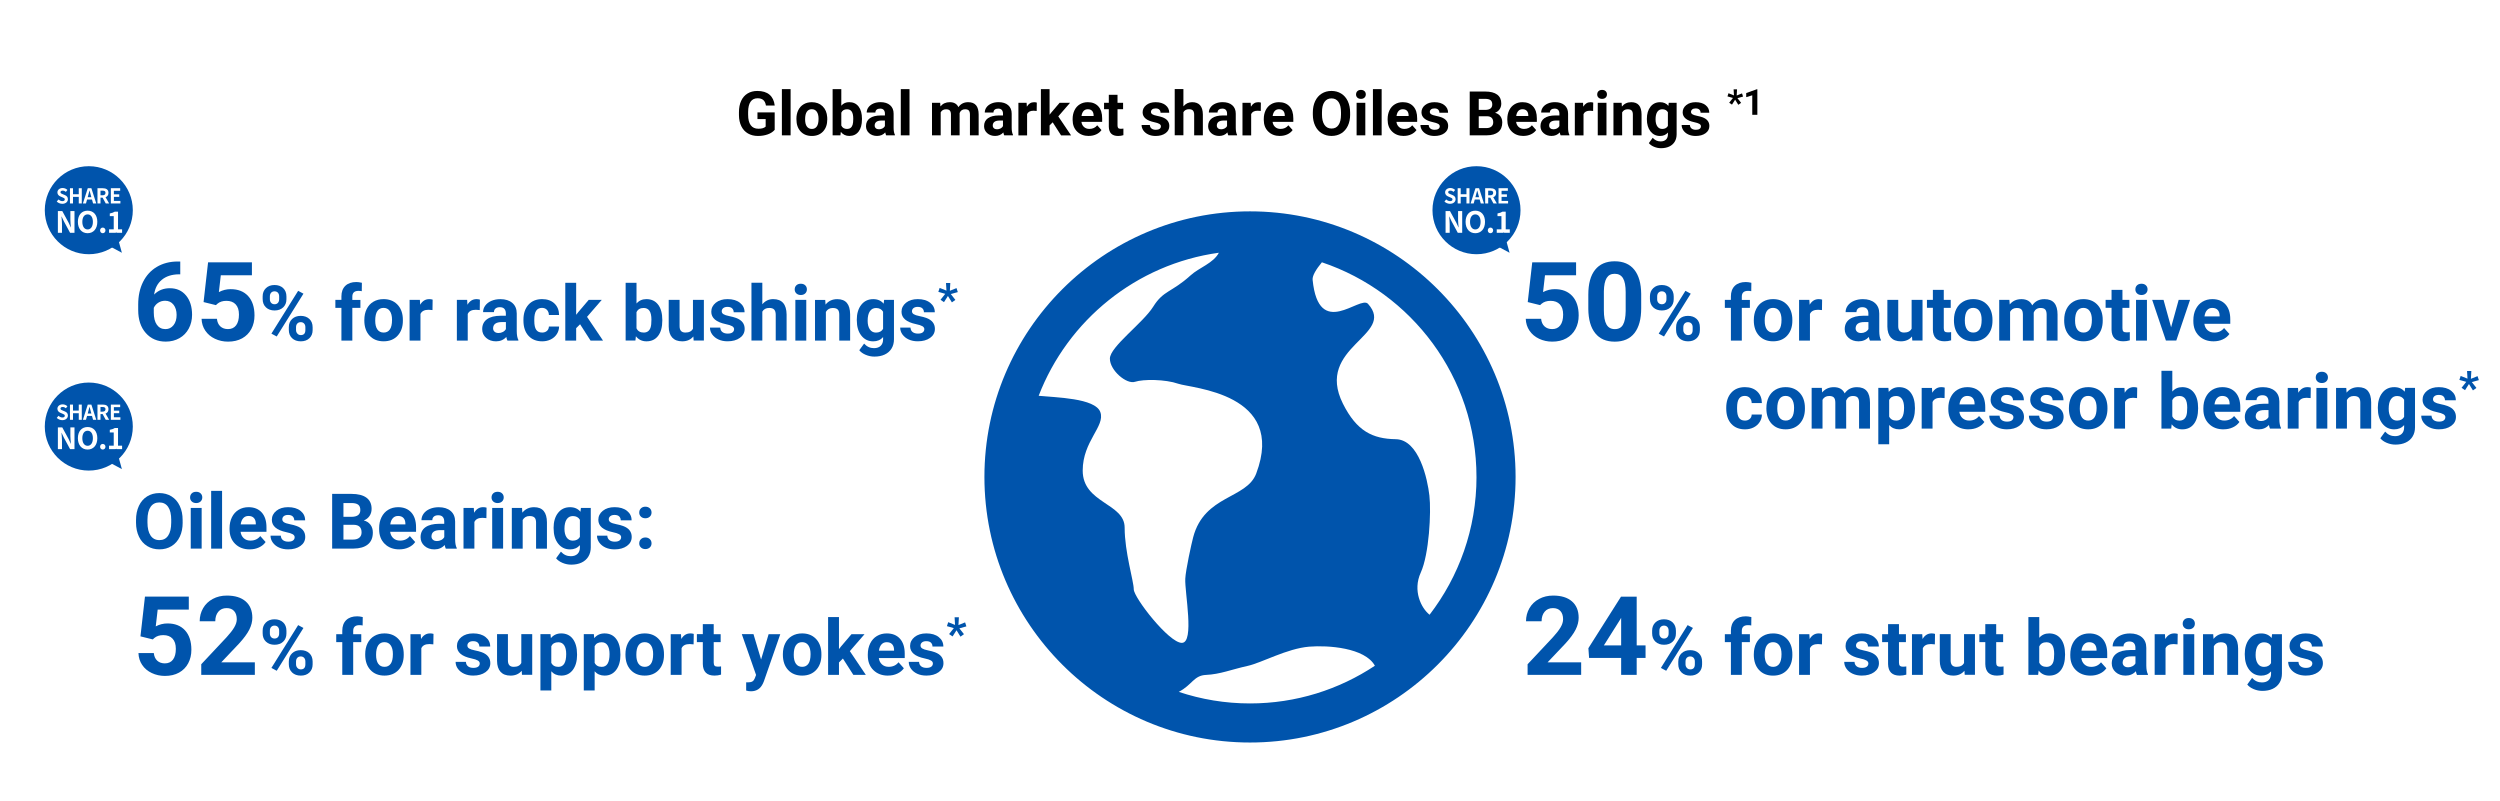 <?xml version="1.0" encoding="UTF-8"?>
<svg xmlns="http://www.w3.org/2000/svg" viewBox="0 0 1136 364">
  <defs>
    <style>
      .cls-1, .cls-2, .cls-3 {
        stroke-width: 0px;
      }

      .cls-2 {
        fill: #fff;
      }

      .cls-3 {
        fill: #0054ac;
      }
    </style>
  </defs>
  <g id="back">
    <rect class="cls-2" width="1136" height="364"/>
    <path class="cls-3" d="m568,96.04c-66.54,0-120.68,54.15-120.68,120.68s54.13,120.68,120.68,120.68,120.68-54.13,120.68-120.68-54.13-120.68-120.68-120.68Zm102.92,120.68c0,23.54-7.99,45.25-21.32,62.62-3.77-2.96-7.78-10.91-4.01-19.16,3.8-8.3,4.79-27.5,3.93-34.97-.84-7.46-4.71-25.47-15.27-25.64-10.53-.16-17.76-3.64-24.02-16.13-12.99-25.99,24.38-30.98,11.39-45.38-3.64-4.04-22.42,16.64-25.17-10.92-.18-1.95,1.7-4.9,4.22-7.96,40.78,13.7,70.24,52.24,70.24,97.56Zm-117.06-101.9c-2.46,4.79-8.96,6.74-12.91,10.35-8.59,7.78-12.28,6.7-16.92,14.17-4.66,7.46-19.7,18.23-19.7,23.62s7.6,11.77,11.39,10.53c3.8-1.25,13.8-1.18,19.7.89,5.89,2.08,49.21,4.16,35.41,40.78-4.37,11.64-23.54,9.67-28.65,28.96-.76,2.82-3.41,14.9-3.59,18.86-.31,6.1,4.32,29.14-1.57,29.14s-21.84-20.6-21.84-24.33-4.14-16.83-4.14-28.03-19.06-11.03-19.06-25.93c0-13.45,10.34-20.13,8.01-26.57-2.28-6.41-20.45-6.64-28.02-7.41,13.23-34.33,44.36-59.83,81.89-65.01Zm-18.23,199.57c6.18-3.26,6.81-7.47,12.41-7.71,6.42-.29,11.63-2.5,18.86-4.09,6.42-1.4,17.89-7.91,28-8.75,8.51-.69,25.32.45,29.85,8.67-16.29,10.81-35.8,17.13-56.75,17.13-11.31,0-22.18-1.86-32.37-5.25Z"/>
  </g>
  <g id="enのコピー">
    <g>
      <path class="cls-1" d="m352.02,58.99c-.74.88-1.78,1.57-3.13,2.06-1.35.49-2.84.73-4.48.73-1.72,0-3.23-.38-4.53-1.13s-2.3-1.84-3.01-3.27c-.71-1.43-1.07-3.11-1.09-5.04v-1.35c0-1.99.33-3.71,1-5.16s1.64-2.57,2.9-3.34c1.26-.77,2.74-1.16,4.44-1.16,2.36,0,4.21.56,5.54,1.69,1.33,1.13,2.12,2.76,2.37,4.92h-3.99c-.18-1.14-.59-1.97-1.21-2.5-.62-.53-1.48-.79-2.58-.79-1.39,0-2.46.52-3.19,1.57-.73,1.05-1.1,2.61-1.11,4.68v1.27c0,2.09.4,3.66,1.19,4.73s1.96,1.6,3.49,1.6,2.64-.33,3.29-.98v-3.43h-3.73v-3.02h7.83v7.94Z"/>
      <path class="cls-1" d="m359.25,61.5h-3.96v-21h3.96v21Z"/>
      <path class="cls-1" d="m361.89,53.97c0-1.47.28-2.78.85-3.92.56-1.15,1.38-2.04,2.44-2.67,1.06-.63,2.29-.94,3.7-.94,2,0,3.62.61,4.89,1.83,1.26,1.22,1.97,2.88,2.11,4.98l.03,1.01c0,2.27-.63,4.09-1.9,5.46-1.27,1.37-2.97,2.06-5.1,2.06s-3.83-.68-5.11-2.05-1.91-3.23-1.91-5.58v-.18Zm3.95.28c0,1.41.26,2.48.79,3.22.53.74,1.29,1.12,2.27,1.12s1.7-.37,2.24-1.1c.54-.73.81-1.91.81-3.53,0-1.38-.27-2.45-.81-3.2-.54-.76-1.29-1.14-2.27-1.14s-1.71.38-2.24,1.13c-.53.75-.79,1.92-.79,3.5Z"/>
      <path class="cls-1" d="m391.67,54.24c0,2.37-.51,4.22-1.52,5.54s-2.42,1.99-4.24,1.99c-1.6,0-2.88-.62-3.84-1.85l-.18,1.57h-3.55v-21h3.95v7.53c.91-1.07,2.11-1.6,3.6-1.6,1.8,0,3.22.66,4.25,1.99s1.54,3.19,1.54,5.6v.22Zm-3.95-.29c0-1.5-.24-2.59-.71-3.27-.47-.69-1.18-1.03-2.12-1.03-1.26,0-2.12.51-2.6,1.54v5.84c.48,1.04,1.36,1.56,2.62,1.56s2.11-.63,2.52-1.89c.19-.6.29-1.52.29-2.75Z"/>
      <path class="cls-1" d="m402.67,61.5c-.18-.36-.31-.8-.4-1.33-.96,1.07-2.2,1.6-3.73,1.6-1.45,0-2.65-.42-3.6-1.26-.95-.84-1.43-1.9-1.43-3.17,0-1.57.58-2.77,1.74-3.61s2.84-1.26,5.04-1.27h1.82v-.85c0-.68-.18-1.23-.53-1.64-.35-.41-.9-.62-1.66-.62-.67,0-1.19.16-1.57.48-.38.32-.57.76-.57,1.31h-3.95c0-.86.26-1.65.79-2.38.53-.73,1.28-1.3,2.24-1.72.97-.42,2.05-.62,3.25-.62,1.82,0,3.27.46,4.34,1.37,1.07.92,1.61,2.2,1.61,3.86v6.41c0,1.4.21,2.47.59,3.19v.23h-3.99Zm-3.27-2.75c.58,0,1.12-.13,1.61-.39s.86-.61,1.09-1.05v-2.54h-1.48c-1.98,0-3.03.68-3.16,2.05v.23c-.01.49.16.9.51,1.22.35.32.82.48,1.42.48Z"/>
      <path class="cls-1" d="m413.28,61.5h-3.96v-21h3.96v21Z"/>
      <path class="cls-1" d="m427.21,46.71l.12,1.65c1.05-1.29,2.47-1.93,4.25-1.93,1.9,0,3.21.75,3.92,2.26,1.04-1.5,2.52-2.26,4.44-2.26,1.6,0,2.8.47,3.58,1.4.78.93,1.18,2.34,1.18,4.22v9.45h-3.96v-9.43c0-.84-.16-1.45-.49-1.84s-.91-.58-1.74-.58c-1.19,0-2.01.57-2.46,1.7v10.16s-3.94,0-3.94,0v-9.42c0-.86-.17-1.48-.51-1.86-.34-.38-.91-.57-1.72-.57-1.12,0-1.93.46-2.43,1.39v10.46h-3.95v-14.79h3.71Z"/>
      <path class="cls-1" d="m456.32,61.5c-.18-.36-.31-.8-.4-1.33-.96,1.07-2.2,1.6-3.73,1.6-1.45,0-2.65-.42-3.6-1.26-.95-.84-1.43-1.9-1.43-3.17,0-1.57.58-2.77,1.74-3.61s2.84-1.26,5.04-1.27h1.82v-.85c0-.68-.18-1.23-.53-1.64-.35-.41-.9-.62-1.66-.62-.67,0-1.19.16-1.57.48-.38.32-.57.76-.57,1.31h-3.95c0-.86.26-1.65.79-2.38.53-.73,1.28-1.3,2.24-1.72.97-.42,2.05-.62,3.25-.62,1.82,0,3.27.46,4.34,1.37,1.07.92,1.61,2.2,1.61,3.86v6.41c0,1.4.21,2.47.59,3.19v.23h-3.99Zm-3.27-2.75c.58,0,1.12-.13,1.61-.39s.86-.61,1.09-1.05v-2.54h-1.48c-1.98,0-3.03.68-3.16,2.05v.23c-.01.49.16.9.51,1.22.35.32.82.48,1.42.48Z"/>
      <path class="cls-1" d="m471.07,50.42c-.54-.07-1.01-.11-1.42-.11-1.5,0-2.47.51-2.94,1.52v9.68h-3.95v-14.79h3.73l.11,1.76c.79-1.36,1.89-2.04,3.29-2.04.44,0,.85.06,1.23.18l-.05,3.8Z"/>
      <path class="cls-1" d="m478.35,55.57l-1.42,1.42v4.51h-3.95v-21h3.95v11.63l.77-.98,3.79-4.44h4.74l-5.35,6.17,5.81,8.63h-4.54l-3.8-5.93Z"/>
      <path class="cls-1" d="m494.74,61.78c-2.17,0-3.94-.67-5.3-2-1.36-1.33-2.04-3.1-2.04-5.32v-.38c0-1.49.29-2.81.86-3.99s1.39-2.07,2.44-2.71,2.25-.95,3.6-.95c2.02,0,3.62.64,4.78,1.91s1.74,3.08,1.74,5.43v1.61h-9.42c.13.97.51,1.74,1.16,2.32s1.46.88,2.44.88c1.52,0,2.71-.55,3.57-1.65l1.94,2.17c-.59.84-1.39,1.49-2.41,1.96s-2.13.7-3.36.7Zm-.45-12.15c-.78,0-1.42.27-1.91.8-.49.53-.8,1.29-.94,2.28h5.5v-.32c-.02-.88-.26-1.56-.71-2.04-.46-.48-1.1-.72-1.94-.72Z"/>
      <path class="cls-1" d="m507.8,43.07v3.64h2.53v2.9h-2.53v7.38c0,.55.1.94.31,1.18.21.24.61.36,1.2.36.44,0,.82-.03,1.16-.1v2.99c-.77.24-1.57.36-2.39.36-2.77,0-4.18-1.4-4.24-4.2v-7.97h-2.16v-2.9h2.16v-3.64h3.95Z"/>
      <path class="cls-1" d="m527.51,57.42c0-.48-.24-.86-.72-1.14s-1.25-.53-2.3-.75c-3.52-.74-5.28-2.23-5.28-4.48,0-1.31.54-2.41,1.63-3.29,1.09-.88,2.51-1.32,4.27-1.32,1.88,0,3.38.44,4.5,1.33,1.13.88,1.69,2.03,1.69,3.45h-3.95c0-.57-.18-1.03-.55-1.4-.36-.37-.93-.55-1.71-.55-.67,0-1.18.15-1.54.45-.36.3-.55.68-.55,1.15,0,.44.21.79.62,1.06.41.27,1.11.5,2.1.7s1.81.42,2.49.66c2.09.77,3.13,2.09,3.13,3.98,0,1.35-.58,2.44-1.74,3.27-1.16.83-2.65,1.25-4.48,1.25-1.24,0-2.34-.22-3.3-.66-.96-.44-1.72-1.05-2.26-1.82s-.82-1.6-.82-2.5h3.75c.04.7.3,1.24.78,1.61.48.37,1.13.56,1.94.56.76,0,1.33-.14,1.72-.43.39-.29.58-.66.58-1.13Z"/>
      <path class="cls-1" d="m537.75,48.32c1.05-1.26,2.37-1.89,3.95-1.89,3.21,0,4.83,1.86,4.88,5.59v9.47h-3.95v-9.37c0-.85-.18-1.47-.55-1.88-.36-.41-.97-.61-1.82-.61-1.16,0-2,.45-2.52,1.34v10.51h-3.95v-21h3.95v7.82Z"/>
      <path class="cls-1" d="m558.14,61.5c-.18-.36-.31-.8-.4-1.33-.96,1.07-2.2,1.6-3.73,1.6-1.45,0-2.65-.42-3.6-1.26-.95-.84-1.43-1.9-1.43-3.17,0-1.57.58-2.77,1.74-3.61s2.84-1.26,5.04-1.27h1.82v-.85c0-.68-.18-1.23-.53-1.64-.35-.41-.9-.62-1.66-.62-.67,0-1.19.16-1.57.48-.38.32-.57.76-.57,1.31h-3.95c0-.86.26-1.65.79-2.38.53-.73,1.28-1.3,2.24-1.72.97-.42,2.05-.62,3.25-.62,1.82,0,3.27.46,4.34,1.37,1.07.92,1.61,2.2,1.61,3.86v6.41c0,1.4.21,2.47.59,3.19v.23h-3.99Zm-3.27-2.75c.58,0,1.12-.13,1.61-.39s.86-.61,1.09-1.05v-2.54h-1.48c-1.98,0-3.03.68-3.16,2.05v.23c-.01.49.16.9.51,1.22.35.32.82.48,1.42.48Z"/>
      <path class="cls-1" d="m572.89,50.42c-.54-.07-1.01-.11-1.42-.11-1.49,0-2.47.51-2.94,1.52v9.68h-3.95v-14.79h3.73l.11,1.76c.79-1.36,1.89-2.04,3.29-2.04.44,0,.85.06,1.23.18l-.05,3.8Z"/>
      <path class="cls-1" d="m581.6,61.78c-2.17,0-3.94-.67-5.3-2s-2.04-3.1-2.04-5.32v-.38c0-1.49.29-2.81.86-3.99s1.39-2.07,2.44-2.71,2.25-.95,3.6-.95c2.02,0,3.62.64,4.78,1.91s1.74,3.08,1.74,5.43v1.61h-9.42c.13.97.51,1.74,1.16,2.32s1.46.88,2.44.88c1.52,0,2.71-.55,3.57-1.65l1.94,2.17c-.59.84-1.39,1.49-2.41,1.96s-2.13.7-3.36.7Zm-.45-12.15c-.78,0-1.42.27-1.91.8-.49.53-.8,1.29-.94,2.28h5.5v-.32c-.02-.88-.25-1.56-.71-2.04s-1.1-.72-1.94-.72Z"/>
      <path class="cls-1" d="m613.51,52c0,1.96-.35,3.68-1.04,5.15s-1.68,2.62-2.97,3.42-2.77,1.2-4.44,1.2-3.12-.4-4.42-1.19-2.3-1.93-3.01-3.4-1.07-3.17-1.08-5.08v-.98c0-1.96.35-3.68,1.06-5.17s1.7-2.63,2.99-3.43,2.76-1.2,4.42-1.2,3.13.4,4.42,1.2,2.29,1.94,2.99,3.43,1.06,3.21,1.06,5.16v.89Zm-4.16-.9c0-2.09-.37-3.67-1.12-4.76s-1.81-1.63-3.2-1.63-2.44.54-3.19,1.61-1.13,2.64-1.13,4.71v.97c0,2.03.37,3.61,1.12,4.73s1.82,1.68,3.23,1.68,2.43-.54,3.17-1.62,1.11-2.65,1.12-4.72v-.97Z"/>
      <path class="cls-1" d="m616.2,42.88c0-.59.2-1.08.59-1.46s.94-.57,1.62-.57,1.21.19,1.61.57.6.87.6,1.46-.2,1.09-.61,1.48-.94.57-1.61.57-1.2-.19-1.61-.57-.61-.88-.61-1.48Zm4.2,18.62h-3.96v-14.79h3.96v14.79Z"/>
      <path class="cls-1" d="m627.82,61.5h-3.96v-21h3.96v21Z"/>
      <path class="cls-1" d="m637.88,61.78c-2.17,0-3.94-.67-5.3-2s-2.04-3.1-2.04-5.32v-.38c0-1.49.29-2.81.86-3.99s1.39-2.07,2.44-2.71,2.25-.95,3.6-.95c2.02,0,3.62.64,4.78,1.91s1.74,3.08,1.74,5.43v1.61h-9.42c.13.97.51,1.74,1.16,2.32s1.46.88,2.44.88c1.52,0,2.71-.55,3.57-1.65l1.94,2.17c-.59.84-1.39,1.49-2.41,1.96s-2.13.7-3.36.7Zm-.45-12.15c-.78,0-1.42.27-1.91.8-.49.53-.8,1.29-.94,2.28h5.5v-.32c-.02-.88-.25-1.56-.71-2.04s-1.1-.72-1.94-.72Z"/>
      <path class="cls-1" d="m654.22,57.42c0-.48-.24-.86-.72-1.14s-1.25-.53-2.3-.75c-3.52-.74-5.28-2.23-5.28-4.48,0-1.31.54-2.41,1.63-3.29s2.51-1.32,4.27-1.32c1.88,0,3.38.44,4.5,1.33s1.69,2.03,1.69,3.45h-3.95c0-.57-.18-1.03-.55-1.4s-.93-.55-1.71-.55c-.67,0-1.18.15-1.54.45s-.55.68-.55,1.15c0,.44.21.79.62,1.06s1.11.5,2.1.7,1.81.42,2.49.66c2.09.77,3.13,2.09,3.13,3.98,0,1.35-.58,2.44-1.74,3.27s-2.65,1.25-4.48,1.25c-1.24,0-2.34-.22-3.3-.66s-1.72-1.05-2.26-1.82-.82-1.6-.82-2.5h3.75c.04.7.3,1.24.78,1.61s1.13.56,1.94.56c.76,0,1.33-.14,1.72-.43s.58-.66.58-1.13Z"/>
      <path class="cls-1" d="m667.84,61.5v-19.91h6.97c2.42,0,4.25.46,5.5,1.39s1.87,2.28,1.87,4.07c0,.98-.25,1.83-.75,2.58s-1.2,1.29-2.09,1.63c1.02.25,1.83.77,2.41,1.54s.88,1.72.88,2.84c0,1.91-.61,3.36-1.83,4.35s-2.96,1.49-5.22,1.5h-7.74Zm4.1-11.57h3.04c2.07-.04,3.1-.86,3.1-2.47,0-.9-.26-1.55-.79-1.95s-1.35-.59-2.48-.59h-2.87v5.02Zm0,2.9v5.37h3.51c.97,0,1.72-.23,2.26-.69s.81-1.1.81-1.91c0-1.82-.94-2.75-2.83-2.78h-3.76Z"/>
      <path class="cls-1" d="m692.26,61.78c-2.17,0-3.94-.67-5.3-2s-2.04-3.1-2.04-5.32v-.38c0-1.49.29-2.81.86-3.99s1.39-2.07,2.44-2.71,2.25-.95,3.6-.95c2.02,0,3.62.64,4.78,1.91s1.74,3.08,1.74,5.43v1.61h-9.42c.13.97.51,1.74,1.16,2.32s1.46.88,2.44.88c1.52,0,2.71-.55,3.57-1.65l1.94,2.17c-.59.84-1.39,1.49-2.41,1.96s-2.13.7-3.36.7Zm-.45-12.15c-.78,0-1.42.27-1.91.8-.49.53-.8,1.29-.94,2.28h5.5v-.32c-.02-.88-.25-1.56-.71-2.04s-1.1-.72-1.94-.72Z"/>
      <path class="cls-1" d="m709.15,61.5c-.18-.36-.31-.8-.4-1.33-.96,1.07-2.2,1.6-3.73,1.6-1.45,0-2.65-.42-3.6-1.26s-1.43-1.9-1.43-3.17c0-1.57.58-2.77,1.74-3.61s2.84-1.26,5.04-1.27h1.82v-.85c0-.68-.18-1.23-.53-1.64s-.9-.62-1.66-.62c-.67,0-1.19.16-1.57.48s-.57.76-.57,1.31h-3.95c0-.86.26-1.65.79-2.38s1.28-1.3,2.24-1.72,2.05-.62,3.25-.62c1.82,0,3.27.46,4.34,1.37s1.61,2.2,1.61,3.86v6.41c0,1.4.21,2.47.59,3.19v.23h-3.99Zm-3.27-2.75c.58,0,1.12-.13,1.61-.39s.86-.61,1.09-1.05v-2.54h-1.48c-1.98,0-3.03.68-3.16,2.05v.23c-.01.49.16.9.51,1.22s.82.48,1.42.48Z"/>
      <path class="cls-1" d="m723.91,50.42c-.54-.07-1.01-.11-1.42-.11-1.5,0-2.47.51-2.94,1.52v9.68h-3.95v-14.79h3.73l.11,1.76c.79-1.36,1.89-2.04,3.29-2.04.44,0,.85.06,1.23.18l-.05,3.8Z"/>
      <path class="cls-1" d="m725.78,42.88c0-.59.2-1.08.59-1.46s.94-.57,1.62-.57,1.21.19,1.61.57.6.87.6,1.46-.2,1.09-.61,1.48-.94.57-1.61.57-1.2-.19-1.61-.57-.61-.88-.61-1.48Zm4.2,18.62h-3.96v-14.79h3.96v14.79Z"/>
      <path class="cls-1" d="m736.87,46.71l.12,1.71c1.06-1.32,2.47-1.98,4.25-1.98,1.57,0,2.73.46,3.5,1.38s1.16,2.3,1.18,4.13v9.56h-3.95v-9.46c0-.84-.18-1.45-.55-1.83s-.97-.57-1.82-.57c-1.11,0-1.95.47-2.5,1.42v10.43h-3.95v-14.79h3.72Z"/>
      <path class="cls-1" d="m748.34,54c0-2.27.54-4.1,1.62-5.48s2.54-2.08,4.37-2.08c1.62,0,2.88.56,3.79,1.67l.16-1.39h3.58v14.3c0,1.29-.29,2.42-.88,3.38s-1.42,1.69-2.48,2.19c-1.07.5-2.32.75-3.75.75-1.08,0-2.14-.22-3.17-.65s-1.81-.99-2.34-1.67l1.75-2.41c.98,1.1,2.18,1.65,3.58,1.65,1.05,0,1.86-.28,2.45-.84s.88-1.36.88-2.39v-.79c-.91,1.03-2.11,1.54-3.6,1.54-1.78,0-3.21-.7-4.31-2.08s-1.65-3.23-1.65-5.53v-.16Zm3.95.29c0,1.34.27,2.39.81,3.16.54.76,1.28,1.14,2.21,1.14,1.2,0,2.06-.45,2.58-1.36v-6.23c-.53-.9-1.38-1.36-2.56-1.36-.95,0-1.69.39-2.24,1.16-.54.78-.81,1.93-.81,3.48Z"/>
      <path class="cls-1" d="m772.91,57.42c0-.48-.24-.86-.72-1.14s-1.25-.53-2.3-.75c-3.52-.74-5.28-2.23-5.28-4.48,0-1.31.54-2.41,1.63-3.29s2.51-1.32,4.27-1.32c1.88,0,3.38.44,4.5,1.33s1.69,2.03,1.69,3.45h-3.95c0-.57-.18-1.03-.55-1.4s-.93-.55-1.71-.55c-.67,0-1.18.15-1.54.45s-.55.68-.55,1.15c0,.44.21.79.62,1.06s1.11.5,2.1.7,1.81.42,2.49.66c2.09.77,3.13,2.09,3.13,3.98,0,1.35-.58,2.44-1.74,3.27s-2.65,1.25-4.48,1.25c-1.24,0-2.34-.22-3.3-.66-.96-.44-1.72-1.05-2.26-1.82s-.82-1.6-.82-2.5h3.75c.04.7.3,1.24.78,1.61s1.13.56,1.94.56c.76,0,1.33-.14,1.72-.43.39-.29.58-.66.58-1.13Z"/>
      <path class="cls-1" d="m787.46,44.51l-2.5-.71.47-1.44,2.48,1-.16-2.78h1.56l-.16,2.83,2.42-.98.47,1.46-2.55.71,1.67,2.12-1.27.9-1.45-2.33-1.43,2.25-1.27-.86,1.72-2.17Z"/>
      <path class="cls-1" d="m798.53,52.18h-2.3v-8.88l-2.75.85v-1.87l4.81-1.72h.25v11.62Z"/>
    </g>
    <g>
      <g>
        <path class="cls-3" d="m155.14,154.76v-14.87h-2.75v-3.62h2.75v-1.57c0-2.07.59-3.68,1.79-4.83,1.19-1.14,2.86-1.72,5-1.72.68,0,1.52.11,2.51.34l-.05,3.83c-.41-.1-.91-.15-1.5-.15-1.86,0-2.79.87-2.79,2.62v1.49h3.67v3.62h-3.67v14.87h-4.96Z"/>
        <path class="cls-3" d="m165.56,145.34c0-1.83.35-3.47,1.06-4.91.71-1.44,1.72-2.55,3.05-3.33,1.33-.79,2.87-1.18,4.62-1.18,2.49,0,4.53.76,6.11,2.29,1.58,1.53,2.46,3.6,2.64,6.22l.03,1.26c0,2.84-.79,5.11-2.38,6.83-1.58,1.72-3.71,2.57-6.38,2.57s-4.79-.85-6.38-2.56c-1.59-1.71-2.38-4.03-2.38-6.97v-.22Zm4.94.35c0,1.76.33,3.1.99,4.03.66.93,1.61,1.4,2.84,1.4s2.13-.46,2.8-1.38c.67-.92,1.01-2.39,1.01-4.41,0-1.72-.34-3.06-1.01-4.01-.67-.95-1.62-1.42-2.84-1.42s-2.14.47-2.8,1.41c-.66.94-.99,2.4-.99,4.37Z"/>
        <path class="cls-3" d="m196.51,140.9c-.67-.09-1.26-.14-1.78-.14-1.87,0-3.09.63-3.67,1.9v12.1h-4.94v-18.49h4.67l.14,2.21c.99-1.7,2.36-2.55,4.12-2.55.55,0,1.06.07,1.54.22l-.07,4.75Z"/>
        <path class="cls-3" d="m217.99,140.9c-.67-.09-1.26-.14-1.78-.14-1.87,0-3.09.63-3.67,1.9v12.1h-4.94v-18.49h4.67l.14,2.21c.99-1.7,2.36-2.55,4.12-2.55.55,0,1.06.07,1.54.22l-.07,4.75Z"/>
        <path class="cls-3" d="m230.57,154.76c-.23-.44-.39-1-.5-1.66-1.2,1.33-2.75,2-4.67,2-1.81,0-3.31-.52-4.5-1.57-1.19-1.05-1.79-2.37-1.79-3.96,0-1.96.73-3.46,2.18-4.51,1.45-1.05,3.55-1.58,6.3-1.59h2.27v-1.06c0-.85-.22-1.54-.66-2.05-.44-.51-1.13-.77-2.08-.77-.83,0-1.48.2-1.96.6-.47.4-.71.95-.71,1.64h-4.94c0-1.07.33-2.06.99-2.97.66-.91,1.59-1.63,2.8-2.15,1.21-.52,2.56-.78,4.07-.78,2.28,0,4.09.57,5.43,1.72,1.34,1.14,2.01,2.75,2.01,4.83v8.01c.01,1.75.26,3.08.74,3.98v.29h-4.99Zm-4.08-3.43c.73,0,1.4-.16,2.02-.49.62-.33,1.07-.76,1.37-1.31v-3.18h-1.85c-2.47,0-3.79.85-3.95,2.56l-.02.29c0,.62.22,1.12.65,1.52.43.4,1.03.6,1.78.6Z"/>
        <path class="cls-3" d="m246.31,151.12c.91,0,1.65-.25,2.22-.75.57-.5.87-1.17.89-2h4.63c-.01,1.25-.35,2.4-1.03,3.44-.67,1.04-1.59,1.85-2.76,2.43-1.17.58-2.46.86-3.87.86-2.64,0-4.73-.84-6.25-2.52-1.53-1.68-2.29-4-2.29-6.96v-.33c0-2.85.76-5.12,2.27-6.82,1.52-1.7,3.59-2.55,6.24-2.55,2.31,0,4.17.66,5.56,1.97,1.4,1.32,2.1,3.07,2.13,5.26h-4.63c-.02-.96-.32-1.74-.89-2.35-.57-.6-1.32-.9-2.26-.9-1.15,0-2.02.42-2.61,1.26-.59.84-.88,2.2-.88,4.08v.51c0,1.91.29,3.27.87,4.11s1.46,1.25,2.65,1.25Z"/>
        <path class="cls-3" d="m263.59,147.34l-1.78,1.78v5.64h-4.94v-26.25h4.94v14.54l.96-1.23,4.73-5.55h5.93l-6.68,7.71,7.26,10.78h-5.67l-4.75-7.42Z"/>
        <path class="cls-3" d="m300.95,145.68c0,2.96-.63,5.27-1.9,6.93-1.26,1.66-3.03,2.49-5.3,2.49-2.01,0-3.61-.77-4.8-2.31l-.22,1.96h-4.44v-26.25h4.94v9.42c1.14-1.33,2.64-2,4.49-2,2.26,0,4.03.83,5.31,2.49,1.28,1.66,1.92,3.99,1.92,7v.27Zm-4.94-.36c0-1.87-.3-3.23-.89-4.09-.59-.86-1.48-1.29-2.65-1.29-1.57,0-2.66.64-3.25,1.93v7.3c.6,1.3,1.7,1.95,3.28,1.95s2.64-.79,3.14-2.36c.24-.75.36-1.9.36-3.44Z"/>
        <path class="cls-3" d="m315.06,152.88c-1.22,1.48-2.9,2.22-5.06,2.22-1.98,0-3.49-.57-4.54-1.71-1.04-1.14-1.58-2.81-1.6-5.01v-12.12h4.94v11.96c0,1.93.88,2.89,2.63,2.89s2.83-.58,3.45-1.75v-13.11h4.96v18.49h-4.65l-.14-1.88Z"/>
        <path class="cls-3" d="m333.59,149.65c0-.6-.3-1.08-.9-1.43-.6-.35-1.56-.66-2.88-.93-4.4-.92-6.6-2.79-6.6-5.61,0-1.64.68-3.01,2.04-4.11s3.14-1.65,5.34-1.65c2.35,0,4.22.55,5.63,1.66s2.11,2.54,2.11,4.31h-4.94c0-.71-.23-1.29-.68-1.75-.46-.46-1.17-.69-2.14-.69-.83,0-1.48.19-1.93.56-.46.38-.68.85-.68,1.44,0,.55.26.99.78,1.32s1.39.63,2.62.87c1.23.25,2.27.52,3.11.83,2.61.96,3.91,2.62,3.91,4.97,0,1.69-.72,3.05-2.17,4.09-1.45,1.04-3.31,1.56-5.61,1.56-1.55,0-2.92-.28-4.13-.83-1.2-.55-2.14-1.31-2.83-2.27s-1.03-2-1.03-3.12h4.68c.04.88.37,1.55.97,2.02.6.47,1.41.7,2.43.7.95,0,1.66-.18,2.14-.54.48-.36.73-.83.73-1.41Z"/>
        <path class="cls-3" d="m346.39,138.28c1.31-1.57,2.96-2.36,4.94-2.36,4.01,0,6.04,2.33,6.1,6.99v11.84h-4.94v-11.71c0-1.06-.23-1.84-.68-2.35-.46-.51-1.21-.76-2.27-.76-1.45,0-2.5.56-3.14,1.67v13.14h-4.94v-26.25h4.94v9.78Z"/>
        <path class="cls-3" d="m361.12,131.48c0-.74.25-1.35.74-1.83.5-.48,1.17-.72,2.02-.72s1.52.24,2.02.72c.5.48.75,1.09.75,1.83s-.25,1.37-.76,1.85c-.51.48-1.18.72-2.01.72s-1.5-.24-2.01-.72-.76-1.09-.76-1.85Zm5.25,23.28h-4.96v-18.49h4.96v18.49Z"/>
        <path class="cls-3" d="m374.98,136.27l.15,2.14c1.32-1.65,3.09-2.48,5.32-2.48,1.96,0,3.42.58,4.38,1.73s1.45,2.87,1.47,5.16v11.95h-4.94v-11.83c0-1.05-.23-1.81-.68-2.28-.46-.47-1.21-.71-2.27-.71-1.39,0-2.43.59-3.13,1.78v13.04h-4.94v-18.49h4.65Z"/>
        <path class="cls-3" d="m389.32,145.38c0-2.84.67-5.12,2.02-6.85,1.35-1.73,3.17-2.6,5.46-2.6,2.03,0,3.61.7,4.73,2.08l.21-1.74h4.48v17.88c0,1.62-.37,3.03-1.1,4.22-.73,1.2-1.77,2.11-3.1,2.73-1.33.63-2.89.94-4.68.94-1.36,0-2.68-.27-3.96-.81-1.29-.54-2.26-1.24-2.92-2.09l2.19-3.01c1.23,1.38,2.72,2.07,4.48,2.07,1.31,0,2.33-.35,3.06-1.05.73-.7,1.09-1.69,1.09-2.98v-.99c-1.14,1.29-2.64,1.93-4.49,1.93-2.22,0-4.02-.87-5.39-2.61-1.37-1.74-2.06-4.04-2.06-6.91v-.21Zm4.94.37c0,1.68.34,2.99,1.01,3.95.67.95,1.59,1.43,2.77,1.43,1.5,0,2.58-.57,3.23-1.69v-7.79c-.66-1.13-1.73-1.69-3.2-1.69-1.19,0-2.12.49-2.79,1.46s-1.02,2.42-1.02,4.35Z"/>
        <path class="cls-3" d="m420.03,149.65c0-.6-.3-1.08-.9-1.43-.6-.35-1.56-.66-2.88-.93-4.4-.92-6.6-2.79-6.6-5.61,0-1.64.68-3.01,2.04-4.11s3.14-1.65,5.34-1.65c2.35,0,4.22.55,5.63,1.66s2.11,2.54,2.11,4.31h-4.94c0-.71-.23-1.29-.68-1.75-.46-.46-1.17-.69-2.14-.69-.83,0-1.48.19-1.93.56-.46.38-.68.85-.68,1.44,0,.55.26.99.78,1.32s1.39.63,2.62.87c1.23.25,2.27.52,3.11.83,2.61.96,3.91,2.62,3.91,4.97,0,1.69-.72,3.05-2.17,4.09-1.45,1.04-3.31,1.56-5.61,1.56-1.55,0-2.92-.28-4.13-.83-1.2-.55-2.14-1.31-2.83-2.27s-1.03-2-1.03-3.12h4.68c.04.88.37,1.55.97,2.02.6.47,1.41.7,2.43.7.95,0,1.66-.18,2.14-.54.48-.36.73-.83.73-1.41Z"/>
        <path class="cls-3" d="m429.51,133.51l-3.13-.89.59-1.8,3.1,1.24-.2-3.47h1.95l-.2,3.54,3.02-1.22.59,1.82-3.19.89,2.09,2.65-1.58,1.13-1.81-2.91-1.79,2.81-1.58-1.08,2.15-2.71Z"/>
      </g>
      <g>
        <path class="cls-3" d="m81.91,118.84v5.81h-.68c-3.19.05-5.76.88-7.7,2.49-1.95,1.61-3.11,3.85-3.5,6.71,1.89-1.92,4.27-2.88,7.15-2.88,3.09,0,5.55,1.11,7.37,3.32,1.82,2.21,2.73,5.13,2.73,8.74,0,2.31-.5,4.4-1.5,6.27-1,1.87-2.42,3.33-4.25,4.37-1.83,1.04-3.9,1.56-6.21,1.56-3.74,0-6.77-1.3-9.07-3.91-2.3-2.6-3.45-6.08-3.45-10.42v-2.54c0-3.86.73-7.26,2.19-10.22,1.46-2.95,3.55-5.24,6.27-6.86,2.73-1.62,5.89-2.44,9.48-2.45h1.17Zm-6.88,17.82c-1.14,0-2.17.3-3.1.89s-1.61,1.38-2.05,2.35v2.14c0,2.36.46,4.2,1.39,5.52.93,1.32,2.23,1.99,3.91,1.99,1.51,0,2.74-.6,3.67-1.79.94-1.19,1.4-2.74,1.4-4.64s-.47-3.49-1.42-4.68c-.94-1.19-2.21-1.78-3.81-1.78Z"/>
        <path class="cls-3" d="m92.5,137.28l2.05-18.07h19.92v5.88h-14.14l-.88,7.64c1.68-.89,3.46-1.34,5.35-1.34,3.39,0,6.04,1.05,7.96,3.15,1.92,2.1,2.88,5.04,2.88,8.81,0,2.29-.48,4.35-1.45,6.17-.97,1.81-2.36,3.22-4.16,4.22-1.81,1-3.94,1.5-6.4,1.5-2.15,0-4.14-.44-5.98-1.31-1.84-.87-3.29-2.09-4.36-3.67-1.07-1.58-1.63-3.38-1.7-5.4h6.98c.15,1.48.66,2.63,1.55,3.45.89.82,2.05,1.23,3.48,1.23,1.59,0,2.82-.57,3.69-1.72.86-1.15,1.29-2.77,1.29-4.87s-.5-3.56-1.49-4.64c-.99-1.07-2.4-1.61-4.22-1.61-1.68,0-3.04.44-4.08,1.32l-.68.63-5.62-1.39Z"/>
        <path class="cls-3" d="m119.35,134.66c0-1.53.5-2.77,1.49-3.72s2.29-1.43,3.9-1.43,2.94.47,3.93,1.41c.99.94,1.49,2.21,1.49,3.82v1.23c0,1.54-.5,2.77-1.49,3.71-.99.93-2.29,1.4-3.9,1.4s-2.93-.47-3.92-1.41c-1-.94-1.5-2.21-1.5-3.8v-1.21Zm3.28,1.32c0,.68.2,1.23.59,1.65.39.42.91.62,1.55.62s1.15-.21,1.52-.63c.38-.42.56-.99.56-1.69v-1.26c0-.68-.19-1.24-.56-1.66-.38-.42-.89-.63-1.56-.63s-1.13.21-1.52.62c-.39.42-.58.99-.58,1.73v1.25Zm3.11,16.92l-2.41-1.3,12.15-19.45,2.41,1.3-12.15,19.45Zm5.5-4.24c0-1.54.5-2.78,1.5-3.72,1-.94,2.3-1.41,3.9-1.41s2.92.46,3.92,1.39c1,.93,1.5,2.21,1.5,3.84v1.23c0,1.53-.49,2.76-1.47,3.7-.98.94-2.28,1.41-3.91,1.41s-2.96-.47-3.95-1.42c-.99-.95-1.49-2.2-1.49-3.76v-1.27Zm3.28,1.33c0,.63.21,1.16.62,1.61.41.45.92.67,1.54.67,1.39,0,2.08-.77,2.08-2.31v-1.3c0-.68-.19-1.23-.58-1.65-.39-.42-.9-.62-1.54-.62s-1.15.21-1.54.62c-.39.42-.58.98-.58,1.7v1.28Z"/>
      </g>
    </g>
    <g>
      <g>
        <path class="cls-3" d="m786.52,154.76v-14.87h-2.75v-3.62h2.75v-1.57c0-2.07.59-3.68,1.79-4.83,1.19-1.14,2.86-1.72,5-1.72.68,0,1.52.11,2.51.34l-.05,3.83c-.41-.1-.91-.15-1.5-.15-1.86,0-2.79.87-2.79,2.62v1.49h3.67v3.62h-3.67v14.87h-4.96Z"/>
        <path class="cls-3" d="m796.94,145.34c0-1.83.35-3.47,1.06-4.91.71-1.44,1.72-2.55,3.05-3.33,1.33-.79,2.87-1.18,4.62-1.18,2.49,0,4.53.76,6.11,2.29,1.58,1.53,2.46,3.6,2.64,6.22l.03,1.26c0,2.84-.79,5.11-2.38,6.83-1.58,1.72-3.71,2.57-6.38,2.57s-4.79-.85-6.38-2.56c-1.59-1.71-2.38-4.03-2.38-6.97v-.22Zm4.94.35c0,1.76.33,3.1.99,4.03.66.93,1.61,1.4,2.84,1.4s2.13-.46,2.8-1.38c.67-.92,1.01-2.39,1.01-4.41,0-1.72-.34-3.06-1.01-4.01-.67-.95-1.62-1.42-2.84-1.42s-2.14.47-2.8,1.41c-.66.94-.99,2.4-.99,4.37Z"/>
        <path class="cls-3" d="m827.89,140.9c-.67-.09-1.26-.14-1.78-.14-1.87,0-3.09.63-3.67,1.9v12.1h-4.94v-18.49h4.67l.14,2.21c.99-1.7,2.36-2.55,4.12-2.55.55,0,1.06.07,1.54.22l-.07,4.75Z"/>
        <path class="cls-3" d="m849.7,154.76c-.23-.44-.39-1-.5-1.66-1.2,1.33-2.75,2-4.67,2-1.81,0-3.31-.52-4.5-1.57-1.19-1.05-1.79-2.37-1.79-3.96,0-1.96.73-3.46,2.18-4.51,1.45-1.05,3.55-1.58,6.3-1.59h2.27v-1.06c0-.85-.22-1.54-.66-2.05-.44-.51-1.13-.77-2.08-.77-.83,0-1.48.2-1.96.6-.47.4-.71.95-.71,1.64h-4.94c0-1.07.33-2.06.99-2.97.66-.91,1.59-1.63,2.8-2.15,1.21-.52,2.56-.78,4.07-.78,2.28,0,4.09.57,5.43,1.72,1.34,1.14,2.01,2.75,2.01,4.83v8.01c.01,1.75.26,3.08.74,3.98v.29h-4.99Zm-4.08-3.43c.73,0,1.4-.16,2.02-.49.62-.33,1.07-.76,1.37-1.31v-3.18h-1.85c-2.47,0-3.79.85-3.95,2.56l-.02.29c0,.62.22,1.12.65,1.52.43.4,1.03.6,1.78.6Z"/>
        <path class="cls-3" d="m868.82,152.88c-1.22,1.48-2.9,2.22-5.06,2.22-1.98,0-3.49-.57-4.54-1.71-1.04-1.14-1.58-2.81-1.6-5.01v-12.12h4.94v11.96c0,1.93.88,2.89,2.63,2.89s2.83-.58,3.45-1.75v-13.11h4.96v18.49h-4.65l-.14-1.88Z"/>
        <path class="cls-3" d="m883.25,131.72v4.55h3.16v3.62h-3.16v9.23c0,.68.13,1.17.39,1.47.26.3.76.44,1.5.44.55,0,1.03-.04,1.45-.12v3.74c-.97.3-1.97.44-2.99.44-3.46,0-5.23-1.75-5.3-5.25v-9.96h-2.7v-3.62h2.7v-4.55h4.94Z"/>
        <path class="cls-3" d="m887.88,145.34c0-1.83.35-3.47,1.06-4.91.71-1.44,1.72-2.55,3.05-3.33,1.33-.79,2.87-1.18,4.62-1.18,2.49,0,4.53.76,6.11,2.29,1.58,1.53,2.46,3.6,2.64,6.22l.03,1.26c0,2.84-.79,5.11-2.38,6.83-1.58,1.72-3.71,2.57-6.38,2.57s-4.79-.85-6.38-2.56c-1.59-1.71-2.38-4.03-2.38-6.97v-.22Zm4.94.35c0,1.76.33,3.1.99,4.03.66.93,1.61,1.4,2.84,1.4s2.13-.46,2.8-1.38c.67-.92,1.01-2.39,1.01-4.41,0-1.72-.34-3.06-1.01-4.01-.67-.95-1.62-1.42-2.84-1.42s-2.14.47-2.8,1.41c-.66.94-.99,2.4-.99,4.37Z"/>
        <path class="cls-3" d="m913.07,136.27l.15,2.07c1.31-1.61,3.08-2.41,5.32-2.41,2.38,0,4.02.94,4.91,2.82,1.3-1.88,3.15-2.82,5.55-2.82,2,0,3.5.58,4.48,1.75.98,1.17,1.47,2.93,1.47,5.27v11.81h-4.96v-11.79c0-1.05-.21-1.81-.62-2.3-.41-.48-1.13-.73-2.17-.73-1.48,0-2.51.71-3.08,2.12l.02,12.7h-4.94v-11.77c0-1.07-.21-1.85-.63-2.32-.42-.48-1.14-.72-2.15-.72-1.4,0-2.42.58-3.04,1.74v13.07h-4.94v-18.49h4.63Z"/>
        <path class="cls-3" d="m937.97,145.34c0-1.83.35-3.47,1.06-4.91.71-1.44,1.72-2.55,3.05-3.33,1.33-.79,2.87-1.18,4.62-1.18,2.49,0,4.53.76,6.11,2.29,1.58,1.53,2.46,3.6,2.64,6.22l.03,1.26c0,2.84-.79,5.11-2.38,6.83-1.58,1.72-3.71,2.57-6.38,2.57s-4.79-.85-6.38-2.56c-1.59-1.71-2.38-4.03-2.38-6.97v-.22Zm4.94.35c0,1.76.33,3.1.99,4.03.66.93,1.61,1.4,2.84,1.4s2.13-.46,2.8-1.38c.67-.92,1.01-2.39,1.01-4.41,0-1.72-.34-3.06-1.01-4.01-.67-.95-1.62-1.42-2.84-1.42s-2.14.47-2.8,1.41c-.66.94-.99,2.4-.99,4.37Z"/>
        <path class="cls-3" d="m964.44,131.72v4.55h3.16v3.62h-3.16v9.23c0,.68.13,1.17.39,1.47.26.3.76.44,1.5.44.55,0,1.03-.04,1.45-.12v3.74c-.97.3-1.97.44-2.99.44-3.46,0-5.23-1.75-5.3-5.25v-9.96h-2.7v-3.62h2.7v-4.55h4.94Z"/>
        <path class="cls-3" d="m970.32,131.48c0-.74.25-1.35.74-1.83.5-.48,1.17-.72,2.02-.72s1.52.24,2.02.72c.5.48.75,1.09.75,1.83s-.25,1.37-.76,1.85c-.51.48-1.18.72-2.01.72s-1.5-.24-2.01-.72-.76-1.09-.76-1.85Zm5.25,23.28h-4.96v-18.49h4.96v18.49Z"/>
        <path class="cls-3" d="m986.55,148.72l3.44-12.46h5.16l-6.24,18.49h-4.72l-6.24-18.49h5.16l3.44,12.46Z"/>
        <path class="cls-3" d="m1005.83,155.1c-2.71,0-4.92-.83-6.62-2.5-1.7-1.66-2.55-3.88-2.55-6.65v-.48c0-1.86.36-3.52,1.08-4.98.72-1.46,1.74-2.59,3.05-3.38,1.32-.79,2.82-1.19,4.5-1.19,2.53,0,4.52.8,5.97,2.39,1.45,1.6,2.18,3.86,2.18,6.79v2.02h-11.77c.16,1.21.64,2.18,1.44,2.91.8.73,1.82,1.09,3.05,1.09,1.9,0,3.39-.69,4.46-2.07l2.43,2.72c-.74,1.05-1.74,1.87-3.01,2.45-1.26.59-2.67.88-4.2.88Zm-.56-15.19c-.98,0-1.77.33-2.38,1-.61.66-1,1.61-1.17,2.85h6.87v-.39c-.02-1.1-.32-1.95-.89-2.55-.57-.6-1.38-.9-2.43-.9Z"/>
        <path class="cls-3" d="m792.86,191.12c.91,0,1.65-.25,2.22-.75.57-.5.87-1.17.89-2h4.63c-.01,1.25-.35,2.4-1.03,3.44-.67,1.04-1.59,1.85-2.76,2.43-1.17.58-2.46.86-3.87.86-2.64,0-4.73-.84-6.25-2.52-1.53-1.68-2.29-4-2.29-6.96v-.33c0-2.85.76-5.12,2.27-6.82,1.52-1.7,3.59-2.55,6.24-2.55,2.31,0,4.17.66,5.56,1.97,1.4,1.32,2.1,3.07,2.13,5.26h-4.63c-.02-.96-.32-1.74-.89-2.35-.57-.6-1.32-.9-2.26-.9-1.15,0-2.02.42-2.61,1.26-.59.84-.88,2.2-.88,4.08v.51c0,1.91.29,3.27.87,4.11s1.46,1.25,2.65,1.25Z"/>
        <path class="cls-3" d="m802.65,185.34c0-1.83.35-3.47,1.06-4.91.71-1.44,1.72-2.55,3.05-3.33,1.33-.79,2.87-1.18,4.62-1.18,2.49,0,4.53.76,6.11,2.29,1.58,1.53,2.46,3.6,2.64,6.22l.03,1.26c0,2.84-.79,5.11-2.38,6.83-1.58,1.71-3.71,2.57-6.38,2.57s-4.79-.85-6.38-2.56c-1.59-1.71-2.38-4.03-2.38-6.97v-.22Zm4.94.35c0,1.76.33,3.1.99,4.03.66.93,1.61,1.39,2.84,1.39s2.13-.46,2.8-1.38c.67-.92,1.01-2.39,1.01-4.41,0-1.72-.34-3.06-1.01-4-.67-.95-1.62-1.42-2.84-1.42s-2.14.47-2.8,1.41c-.66.94-.99,2.4-.99,4.37Z"/>
        <path class="cls-3" d="m827.84,176.27l.15,2.07c1.31-1.61,3.08-2.41,5.32-2.41,2.38,0,4.02.94,4.91,2.82,1.3-1.88,3.15-2.82,5.55-2.82,2,0,3.5.58,4.48,1.75.98,1.17,1.47,2.92,1.47,5.27v11.81h-4.96v-11.79c0-1.05-.21-1.81-.62-2.3-.41-.48-1.13-.73-2.17-.73-1.48,0-2.51.71-3.08,2.12l.02,12.7h-4.94v-11.78c0-1.07-.21-1.85-.63-2.32-.42-.48-1.14-.72-2.15-.72-1.4,0-2.42.58-3.04,1.74v13.07h-4.94v-18.49h4.63Z"/>
        <path class="cls-3" d="m870.15,185.68c0,2.85-.65,5.13-1.94,6.84-1.29,1.71-3.04,2.57-5.24,2.57-1.87,0-3.38-.65-4.53-1.95v8.72h-4.94v-25.6h4.58l.17,1.81c1.2-1.44,2.76-2.15,4.68-2.15,2.28,0,4.05.84,5.32,2.53,1.26,1.69,1.9,4.01,1.9,6.97v.26Zm-4.94-.36c0-1.72-.3-3.05-.91-3.98-.61-.93-1.5-1.4-2.66-1.4-1.55,0-2.61.59-3.2,1.78v7.57c.6,1.22,1.68,1.83,3.23,1.83,2.36,0,3.54-1.93,3.54-5.79Z"/>
        <path class="cls-3" d="m883.6,180.9c-.67-.09-1.26-.14-1.78-.14-1.87,0-3.09.63-3.67,1.9v12.1h-4.94v-18.49h4.67l.14,2.2c.99-1.7,2.36-2.55,4.12-2.55.55,0,1.06.07,1.54.22l-.07,4.75Z"/>
        <path class="cls-3" d="m894.49,195.1c-2.71,0-4.92-.83-6.62-2.5-1.7-1.66-2.55-3.88-2.55-6.65v-.48c0-1.86.36-3.52,1.08-4.98.72-1.46,1.74-2.59,3.05-3.38,1.32-.79,2.82-1.19,4.5-1.19,2.53,0,4.52.8,5.97,2.39,1.45,1.6,2.18,3.86,2.18,6.78v2.02h-11.77c.16,1.21.64,2.18,1.44,2.9.8.73,1.82,1.09,3.05,1.09,1.9,0,3.39-.69,4.46-2.07l2.43,2.72c-.74,1.05-1.74,1.87-3.01,2.45-1.26.59-2.67.88-4.2.88Zm-.56-15.19c-.98,0-1.77.33-2.38,1-.61.66-1,1.61-1.17,2.85h6.87v-.39c-.02-1.1-.32-1.95-.89-2.55-.57-.6-1.38-.9-2.43-.9Z"/>
        <path class="cls-3" d="m914.91,189.65c0-.6-.3-1.08-.9-1.43-.6-.35-1.56-.66-2.88-.93-4.4-.92-6.6-2.79-6.6-5.61,0-1.64.68-3.01,2.04-4.11s3.14-1.65,5.34-1.65c2.35,0,4.22.55,5.63,1.66,1.41,1.11,2.11,2.54,2.11,4.31h-4.94c0-.71-.23-1.29-.68-1.75-.46-.46-1.17-.69-2.14-.69-.83,0-1.48.19-1.93.56-.46.38-.68.85-.68,1.44,0,.55.26.99.78,1.32s1.39.63,2.62.87c1.23.25,2.27.52,3.11.83,2.61.96,3.91,2.61,3.91,4.97,0,1.69-.72,3.05-2.17,4.09-1.45,1.04-3.31,1.56-5.61,1.56-1.55,0-2.92-.28-4.13-.83-1.2-.55-2.14-1.31-2.83-2.27s-1.03-2-1.03-3.12h4.68c.04.88.37,1.55.97,2.02.6.47,1.41.7,2.43.7.95,0,1.66-.18,2.14-.54.48-.36.73-.83.73-1.41Z"/>
        <path class="cls-3" d="m932.91,189.65c0-.6-.3-1.08-.9-1.43-.6-.35-1.56-.66-2.88-.93-4.4-.92-6.6-2.79-6.6-5.61,0-1.64.68-3.01,2.04-4.11s3.14-1.65,5.34-1.65c2.35,0,4.22.55,5.63,1.66,1.41,1.11,2.11,2.54,2.11,4.31h-4.94c0-.71-.23-1.29-.68-1.75-.46-.46-1.17-.69-2.14-.69-.83,0-1.48.19-1.93.56-.46.38-.68.85-.68,1.44,0,.55.26.99.78,1.32s1.39.63,2.62.87c1.23.25,2.27.52,3.11.83,2.61.96,3.91,2.61,3.91,4.97,0,1.69-.72,3.05-2.17,4.09-1.45,1.04-3.31,1.56-5.61,1.56-1.55,0-2.92-.28-4.13-.83-1.2-.55-2.14-1.31-2.83-2.27s-1.03-2-1.03-3.12h4.68c.04.88.37,1.55.97,2.02.6.47,1.41.7,2.43.7.95,0,1.66-.18,2.14-.54.48-.36.73-.83.73-1.41Z"/>
        <path class="cls-3" d="m940.12,185.34c0-1.83.35-3.47,1.06-4.91.71-1.44,1.72-2.55,3.05-3.33,1.33-.79,2.87-1.18,4.62-1.18,2.49,0,4.53.76,6.11,2.29,1.58,1.53,2.46,3.6,2.64,6.22l.03,1.26c0,2.84-.79,5.11-2.38,6.83-1.58,1.71-3.71,2.57-6.38,2.57s-4.79-.85-6.38-2.56c-1.59-1.71-2.38-4.03-2.38-6.97v-.22Zm4.94.35c0,1.76.33,3.1.99,4.03.66.93,1.61,1.39,2.84,1.39s2.13-.46,2.8-1.38c.67-.92,1.01-2.39,1.01-4.41,0-1.72-.34-3.06-1.01-4-.67-.95-1.62-1.42-2.84-1.42s-2.14.47-2.8,1.41c-.66.94-.99,2.4-.99,4.37Z"/>
        <path class="cls-3" d="m971.07,180.9c-.67-.09-1.26-.14-1.78-.14-1.87,0-3.09.63-3.67,1.9v12.1h-4.94v-18.49h4.67l.14,2.2c.99-1.7,2.36-2.55,4.12-2.55.55,0,1.06.07,1.54.22l-.07,4.75Z"/>
        <path class="cls-3" d="m998.82,185.68c0,2.96-.63,5.27-1.9,6.93-1.26,1.66-3.03,2.49-5.3,2.49-2.01,0-3.61-.77-4.8-2.31l-.22,1.96h-4.44v-26.25h4.94v9.42c1.14-1.33,2.64-2,4.49-2,2.26,0,4.03.83,5.31,2.49,1.28,1.66,1.92,3.99,1.92,7v.27Zm-4.94-.36c0-1.87-.3-3.23-.89-4.09-.59-.86-1.48-1.29-2.65-1.29-1.57,0-2.66.64-3.25,1.93v7.3c.6,1.3,1.7,1.95,3.28,1.95s2.64-.79,3.14-2.36c.24-.75.36-1.9.36-3.44Z"/>
        <path class="cls-3" d="m1010.38,195.1c-2.71,0-4.92-.83-6.62-2.5-1.7-1.66-2.55-3.88-2.55-6.65v-.48c0-1.86.36-3.52,1.08-4.98.72-1.46,1.74-2.59,3.05-3.38,1.32-.79,2.82-1.19,4.5-1.19,2.53,0,4.52.8,5.97,2.39,1.45,1.6,2.18,3.86,2.18,6.78v2.02h-11.77c.16,1.21.64,2.18,1.44,2.9.8.73,1.82,1.09,3.05,1.09,1.9,0,3.39-.69,4.46-2.07l2.43,2.72c-.74,1.05-1.74,1.87-3.01,2.45-1.26.59-2.67.88-4.2.88Zm-.56-15.19c-.98,0-1.77.33-2.38,1-.61.66-1,1.61-1.17,2.85h6.87v-.39c-.02-1.1-.32-1.95-.89-2.55-.57-.6-1.38-.9-2.43-.9Z"/>
        <path class="cls-3" d="m1031.5,194.76c-.23-.44-.39-1-.5-1.66-1.2,1.33-2.75,2-4.67,2-1.81,0-3.31-.52-4.5-1.57-1.19-1.05-1.79-2.37-1.79-3.96,0-1.96.73-3.46,2.18-4.51,1.45-1.05,3.55-1.58,6.3-1.59h2.27v-1.06c0-.86-.22-1.54-.66-2.05-.44-.51-1.13-.77-2.08-.77-.83,0-1.48.2-1.96.6-.47.4-.71.95-.71,1.64h-4.94c0-1.07.33-2.06.99-2.97.66-.91,1.59-1.63,2.8-2.15,1.21-.52,2.56-.78,4.07-.78,2.28,0,4.09.57,5.43,1.72,1.34,1.14,2.01,2.75,2.01,4.83v8.01c.01,1.75.26,3.08.74,3.98v.29h-4.99Zm-4.08-3.44c.73,0,1.4-.16,2.02-.49.62-.33,1.07-.76,1.37-1.31v-3.18h-1.85c-2.47,0-3.79.85-3.95,2.56l-.02.29c0,.62.22,1.12.65,1.52.43.4,1.03.6,1.78.6Z"/>
        <path class="cls-3" d="m1049.94,180.9c-.67-.09-1.26-.14-1.78-.14-1.87,0-3.09.63-3.67,1.9v12.1h-4.94v-18.49h4.67l.14,2.2c.99-1.7,2.36-2.55,4.12-2.55.55,0,1.06.07,1.54.22l-.07,4.75Z"/>
        <path class="cls-3" d="m1052.28,171.48c0-.74.25-1.35.74-1.83.5-.48,1.17-.72,2.02-.72s1.52.24,2.02.72c.5.48.75,1.09.75,1.83s-.25,1.37-.76,1.85c-.51.48-1.18.72-2.01.72s-1.5-.24-2.01-.72-.76-1.09-.76-1.85Zm5.25,23.28h-4.96v-18.49h4.96v18.49Z"/>
        <path class="cls-3" d="m1066.14,176.27l.15,2.14c1.32-1.65,3.09-2.48,5.32-2.48,1.96,0,3.42.58,4.38,1.73.96,1.15,1.45,2.87,1.47,5.16v11.95h-4.94v-11.83c0-1.05-.23-1.81-.68-2.28-.46-.47-1.21-.71-2.27-.71-1.39,0-2.43.59-3.13,1.78v13.04h-4.94v-18.49h4.65Z"/>
        <path class="cls-3" d="m1080.48,185.37c0-2.84.67-5.12,2.02-6.85,1.35-1.73,3.17-2.6,5.46-2.6,2.03,0,3.61.7,4.73,2.08l.21-1.74h4.48v17.88c0,1.62-.37,3.03-1.1,4.22-.73,1.2-1.77,2.11-3.1,2.73-1.33.63-2.89.94-4.68.94-1.36,0-2.68-.27-3.96-.81-1.29-.54-2.26-1.24-2.92-2.09l2.19-3.01c1.23,1.38,2.72,2.07,4.48,2.07,1.31,0,2.33-.35,3.06-1.05.73-.7,1.09-1.69,1.09-2.98v-.99c-1.14,1.29-2.64,1.93-4.49,1.93-2.22,0-4.02-.87-5.39-2.61-1.37-1.74-2.06-4.04-2.06-6.91v-.21Zm4.94.37c0,1.68.34,2.99,1.01,3.95.67.95,1.59,1.43,2.77,1.43,1.5,0,2.58-.56,3.23-1.69v-7.79c-.66-1.13-1.73-1.69-3.2-1.69-1.19,0-2.12.48-2.79,1.45-.68.97-1.02,2.42-1.02,4.35Z"/>
        <path class="cls-3" d="m1111.19,189.65c0-.6-.3-1.08-.9-1.43-.6-.35-1.56-.66-2.88-.93-4.4-.92-6.6-2.79-6.6-5.61,0-1.64.68-3.01,2.04-4.11s3.14-1.65,5.34-1.65c2.35,0,4.22.55,5.63,1.66,1.41,1.11,2.11,2.54,2.11,4.31h-4.94c0-.71-.23-1.29-.68-1.75-.46-.46-1.17-.69-2.14-.69-.83,0-1.48.19-1.93.56-.46.38-.68.85-.68,1.44,0,.55.26.99.78,1.32s1.39.63,2.62.87c1.23.25,2.27.52,3.11.83,2.61.96,3.91,2.61,3.91,4.97,0,1.69-.72,3.05-2.17,4.09-1.45,1.04-3.31,1.56-5.61,1.56-1.55,0-2.92-.28-4.13-.83-1.2-.55-2.14-1.31-2.83-2.27s-1.03-2-1.03-3.12h4.68c.04.88.37,1.55.97,2.02.6.47,1.41.7,2.43.7.95,0,1.66-.18,2.14-.54.48-.36.73-.83.73-1.41Z"/>
        <path class="cls-3" d="m1120.67,173.51l-3.13-.89.59-1.8,3.1,1.24-.2-3.47h1.95l-.2,3.54,3.02-1.22.59,1.82-3.19.89,2.09,2.65-1.58,1.13-1.81-2.91-1.79,2.81-1.58-1.08,2.15-2.71Z"/>
      </g>
      <g>
        <path class="cls-3" d="m694.2,137.28l2.05-18.07h19.92v5.88h-14.13l-.88,7.64c1.68-.89,3.46-1.34,5.35-1.34,3.39,0,6.04,1.05,7.96,3.15,1.92,2.1,2.88,5.04,2.88,8.81,0,2.29-.48,4.35-1.45,6.17-.97,1.81-2.36,3.22-4.16,4.22-1.81,1-3.94,1.5-6.4,1.5-2.15,0-4.14-.44-5.98-1.31-1.84-.87-3.29-2.09-4.36-3.67-1.07-1.58-1.63-3.38-1.7-5.4h6.98c.15,1.48.66,2.63,1.55,3.45.89.82,2.05,1.23,3.48,1.23,1.59,0,2.82-.57,3.69-1.72.86-1.15,1.29-2.77,1.29-4.87s-.5-3.56-1.49-4.64c-.99-1.07-2.4-1.61-4.22-1.61-1.68,0-3.04.44-4.08,1.32l-.68.63-5.62-1.39Z"/>
        <path class="cls-3" d="m745.76,140.06c0,4.92-1.02,8.68-3.05,11.28-2.04,2.6-5.01,3.91-8.94,3.91s-6.84-1.28-8.89-3.83c-2.05-2.55-3.1-6.22-3.15-10.99v-6.54c0-4.96,1.03-8.73,3.09-11.3,2.06-2.57,5.02-3.86,8.9-3.86s6.84,1.27,8.89,3.82c2.05,2.55,3.1,6.21,3.15,10.97v6.54Zm-7.05-7.19c0-2.95-.4-5.1-1.21-6.44-.81-1.34-2.06-2.02-3.77-2.02s-2.89.64-3.67,1.92c-.79,1.28-1.21,3.28-1.26,6v8.65c0,2.9.39,5.06,1.18,6.46s2.05,2.11,3.8,2.11,2.97-.68,3.73-2.03c.77-1.35,1.16-3.42,1.2-6.21v-8.46Z"/>
        <path class="cls-3" d="m749.73,134.66c0-1.53.5-2.77,1.49-3.72.99-.95,2.29-1.43,3.9-1.43s2.94.47,3.93,1.41c.99.94,1.49,2.21,1.49,3.82v1.23c0,1.54-.5,2.77-1.49,3.71-.99.93-2.29,1.4-3.9,1.4s-2.92-.47-3.92-1.41c-1-.94-1.5-2.21-1.5-3.8v-1.21Zm3.28,1.32c0,.68.2,1.23.59,1.65.39.42.91.62,1.55.62s1.15-.21,1.52-.63c.38-.42.56-.99.56-1.69v-1.26c0-.68-.19-1.24-.56-1.66-.38-.42-.89-.63-1.55-.63s-1.13.21-1.52.62c-.39.42-.58.99-.58,1.73v1.25Zm3.11,16.92l-2.41-1.3,12.15-19.45,2.41,1.3-12.15,19.45Zm5.5-4.24c0-1.54.5-2.78,1.5-3.72,1-.94,2.3-1.41,3.9-1.41s2.92.46,3.92,1.39c1,.93,1.49,2.21,1.49,3.84v1.23c0,1.53-.49,2.76-1.47,3.7-.98.94-2.29,1.41-3.91,1.41s-2.96-.47-3.95-1.42c-.99-.95-1.49-2.2-1.49-3.76v-1.27Zm3.28,1.33c0,.63.21,1.16.62,1.61.41.45.92.67,1.54.67,1.39,0,2.08-.77,2.08-2.31v-1.3c0-.68-.19-1.23-.58-1.65-.39-.42-.9-.62-1.54-.62s-1.15.21-1.54.62c-.39.42-.58.98-.58,1.7v1.28Z"/>
      </g>
    </g>
    <g>
      <g>
        <path class="cls-3" d="m786.52,306.66v-14.87h-2.75v-3.62h2.75v-1.57c0-2.07.59-3.68,1.79-4.83,1.19-1.14,2.86-1.72,5-1.72.68,0,1.52.11,2.51.34l-.05,3.83c-.41-.1-.91-.15-1.5-.15-1.86,0-2.79.87-2.79,2.61v1.49h3.67v3.62h-3.67v14.87h-4.96Z"/>
        <path class="cls-3" d="m796.94,297.24c0-1.83.35-3.47,1.06-4.9.71-1.44,1.72-2.55,3.05-3.33,1.33-.79,2.87-1.18,4.62-1.18,2.49,0,4.53.76,6.11,2.29,1.58,1.53,2.46,3.6,2.64,6.22l.03,1.27c0,2.84-.79,5.11-2.38,6.83-1.58,1.72-3.71,2.57-6.38,2.57s-4.79-.85-6.38-2.56c-1.59-1.71-2.38-4.03-2.38-6.97v-.22Zm4.94.35c0,1.76.33,3.1.99,4.03.66.93,1.61,1.4,2.84,1.4s2.13-.46,2.8-1.38c.67-.92,1.01-2.39,1.01-4.41,0-1.72-.34-3.06-1.01-4-.67-.95-1.62-1.42-2.84-1.42s-2.14.47-2.8,1.41c-.66.94-.99,2.4-.99,4.37Z"/>
        <path class="cls-3" d="m827.89,292.8c-.67-.09-1.26-.14-1.78-.14-1.87,0-3.09.63-3.67,1.9v12.1h-4.94v-18.49h4.67l.14,2.2c.99-1.7,2.36-2.55,4.12-2.55.55,0,1.06.07,1.54.22l-.07,4.75Z"/>
        <path class="cls-3" d="m849,301.55c0-.6-.3-1.08-.9-1.43-.6-.35-1.56-.66-2.88-.93-4.4-.92-6.6-2.79-6.6-5.61,0-1.64.68-3.01,2.04-4.11s3.14-1.65,5.34-1.65c2.35,0,4.22.55,5.63,1.66,1.41,1.11,2.11,2.54,2.11,4.31h-4.94c0-.71-.23-1.29-.68-1.75-.46-.46-1.17-.69-2.14-.69-.83,0-1.48.19-1.93.56-.46.38-.68.85-.68,1.44,0,.55.26.99.78,1.32s1.39.63,2.62.87c1.23.25,2.27.52,3.11.83,2.61.96,3.91,2.61,3.91,4.97,0,1.69-.72,3.05-2.17,4.09-1.45,1.04-3.31,1.56-5.61,1.56-1.55,0-2.92-.28-4.13-.83s-2.14-1.31-2.83-2.27-1.03-2-1.03-3.12h4.68c.04.88.37,1.55.97,2.02.6.47,1.41.7,2.43.7.95,0,1.66-.18,2.14-.54.48-.36.73-.83.73-1.41Z"/>
        <path class="cls-3" d="m862.89,283.62v4.55h3.16v3.62h-3.16v9.23c0,.68.13,1.17.39,1.47.26.3.76.45,1.5.45.55,0,1.03-.04,1.45-.12v3.74c-.97.29-1.97.44-2.99.44-3.46,0-5.23-1.75-5.3-5.25v-9.96h-2.7v-3.62h2.7v-4.55h4.94Z"/>
        <path class="cls-3" d="m879.19,292.8c-.67-.09-1.26-.14-1.78-.14-1.87,0-3.09.63-3.67,1.9v12.1h-4.94v-18.49h4.67l.14,2.2c.99-1.7,2.36-2.55,4.12-2.55.55,0,1.06.07,1.54.22l-.07,4.75Z"/>
        <path class="cls-3" d="m892.64,304.78c-1.22,1.48-2.9,2.22-5.06,2.22-1.98,0-3.49-.57-4.54-1.71-1.04-1.14-1.58-2.81-1.6-5.01v-12.12h4.94v11.96c0,1.93.88,2.89,2.63,2.89s2.83-.58,3.45-1.75v-13.11h4.96v18.49h-4.65l-.14-1.88Z"/>
        <path class="cls-3" d="m907.07,283.62v4.55h3.16v3.62h-3.16v9.23c0,.68.13,1.17.39,1.47.26.3.76.45,1.5.45.55,0,1.03-.04,1.45-.12v3.74c-.97.29-1.97.44-2.99.44-3.46,0-5.23-1.75-5.3-5.25v-9.96h-2.7v-3.62h2.7v-4.55h4.94Z"/>
        <path class="cls-3" d="m938.36,297.58c0,2.96-.63,5.27-1.9,6.93-1.26,1.66-3.03,2.49-5.3,2.49-2.01,0-3.61-.77-4.8-2.31l-.22,1.96h-4.44v-26.25h4.94v9.42c1.14-1.33,2.64-2,4.49-2,2.26,0,4.03.83,5.31,2.49,1.28,1.66,1.92,3.99,1.92,7v.27Zm-4.94-.36c0-1.87-.3-3.23-.89-4.09-.59-.86-1.48-1.29-2.65-1.29-1.57,0-2.66.64-3.25,1.93v7.3c.6,1.3,1.7,1.95,3.28,1.95s2.64-.79,3.14-2.36c.24-.75.36-1.9.36-3.44Z"/>
        <path class="cls-3" d="m949.91,307c-2.71,0-4.92-.83-6.62-2.49-1.7-1.66-2.55-3.88-2.55-6.65v-.48c0-1.86.36-3.52,1.08-4.98.72-1.46,1.74-2.59,3.05-3.38,1.32-.79,2.82-1.19,4.5-1.19,2.53,0,4.52.8,5.97,2.39,1.45,1.59,2.18,3.86,2.18,6.78v2.02h-11.77c.16,1.21.64,2.18,1.44,2.91.8.73,1.82,1.09,3.05,1.09,1.9,0,3.39-.69,4.46-2.07l2.43,2.72c-.74,1.05-1.74,1.87-3.01,2.45-1.26.59-2.67.88-4.2.88Zm-.56-15.19c-.98,0-1.77.33-2.38,1-.61.66-1,1.61-1.17,2.85h6.87v-.39c-.02-1.1-.32-1.95-.89-2.55-.57-.6-1.38-.9-2.43-.9Z"/>
        <path class="cls-3" d="m971.04,306.66c-.23-.44-.39-1-.5-1.66-1.2,1.33-2.75,2-4.67,2-1.81,0-3.31-.52-4.5-1.57-1.19-1.05-1.79-2.37-1.79-3.96,0-1.96.73-3.46,2.18-4.51,1.45-1.05,3.55-1.58,6.3-1.59h2.27v-1.06c0-.85-.22-1.54-.66-2.05-.44-.51-1.13-.77-2.08-.77-.83,0-1.48.2-1.96.6-.47.4-.71.95-.71,1.64h-4.94c0-1.07.33-2.06.99-2.97.66-.91,1.59-1.63,2.8-2.14,1.21-.52,2.56-.78,4.07-.78,2.28,0,4.09.57,5.43,1.72s2.01,2.75,2.01,4.83v8.02c.01,1.75.26,3.08.74,3.98v.29h-4.99Zm-4.08-3.43c.73,0,1.4-.16,2.02-.49s1.07-.76,1.37-1.31v-3.18h-1.85c-2.47,0-3.79.86-3.95,2.56l-.02.29c0,.62.22,1.12.65,1.52.43.4,1.03.6,1.78.6Z"/>
        <path class="cls-3" d="m989.47,292.8c-.67-.09-1.26-.14-1.78-.14-1.87,0-3.09.63-3.67,1.9v12.1h-4.94v-18.49h4.67l.14,2.2c.99-1.7,2.36-2.55,4.12-2.55.55,0,1.06.07,1.54.22l-.07,4.75Z"/>
        <path class="cls-3" d="m991.82,283.38c0-.74.25-1.35.74-1.83.5-.48,1.17-.72,2.02-.72s1.52.24,2.02.72c.5.48.75,1.09.75,1.83s-.25,1.37-.76,1.85c-.51.48-1.18.72-2.01.72s-1.5-.24-2.01-.72-.76-1.09-.76-1.85Zm5.25,23.28h-4.96v-18.49h4.96v18.49Z"/>
        <path class="cls-3" d="m1005.68,288.17l.15,2.14c1.32-1.65,3.09-2.48,5.32-2.48,1.96,0,3.42.58,4.38,1.73.96,1.15,1.45,2.87,1.47,5.16v11.95h-4.94v-11.83c0-1.05-.23-1.81-.68-2.28-.46-.47-1.21-.71-2.27-.71-1.39,0-2.43.59-3.13,1.78v13.04h-4.94v-18.49h4.65Z"/>
        <path class="cls-3" d="m1020.01,297.28c0-2.84.67-5.12,2.02-6.85,1.35-1.73,3.17-2.6,5.46-2.6,2.03,0,3.61.7,4.73,2.08l.21-1.74h4.48v17.88c0,1.62-.37,3.03-1.1,4.22-.73,1.2-1.77,2.11-3.1,2.73-1.33.63-2.89.94-4.68.94-1.36,0-2.68-.27-3.96-.81-1.29-.54-2.26-1.24-2.92-2.09l2.19-3.01c1.23,1.38,2.72,2.07,4.48,2.07,1.31,0,2.33-.35,3.06-1.05.73-.7,1.09-1.7,1.09-2.98v-.99c-1.14,1.29-2.64,1.93-4.49,1.93-2.22,0-4.02-.87-5.39-2.61s-2.06-4.04-2.06-6.91v-.21Zm4.94.37c0,1.68.34,2.99,1.01,3.95.67.95,1.59,1.43,2.77,1.43,1.5,0,2.58-.57,3.23-1.69v-7.79c-.66-1.13-1.73-1.69-3.2-1.69-1.19,0-2.12.49-2.79,1.46s-1.02,2.42-1.02,4.35Z"/>
        <path class="cls-3" d="m1050.73,301.55c0-.6-.3-1.08-.9-1.43-.6-.35-1.56-.66-2.88-.93-4.4-.92-6.6-2.79-6.6-5.61,0-1.64.68-3.01,2.04-4.11s3.14-1.65,5.34-1.65c2.35,0,4.22.55,5.63,1.66,1.41,1.11,2.11,2.54,2.11,4.31h-4.94c0-.71-.23-1.29-.68-1.75-.46-.46-1.17-.69-2.14-.69-.83,0-1.48.19-1.93.56-.46.38-.68.85-.68,1.44,0,.55.26.99.78,1.32s1.39.63,2.62.87c1.23.25,2.27.52,3.11.83,2.61.96,3.91,2.61,3.91,4.97,0,1.69-.72,3.05-2.17,4.09-1.45,1.04-3.31,1.56-5.61,1.56-1.55,0-2.92-.28-4.13-.83s-2.14-1.31-2.83-2.27-1.03-2-1.03-3.12h4.68c.04.88.37,1.55.97,2.02.6.47,1.41.7,2.43.7.95,0,1.66-.18,2.14-.54.48-.36.73-.83.73-1.41Z"/>
      </g>
      <g>
        <path class="cls-3" d="m718.51,306.66h-24.37v-4.83l11.5-12.26c1.58-1.72,2.75-3.23,3.5-4.52.76-1.29,1.13-2.51,1.13-3.66,0-1.58-.4-2.82-1.2-3.72-.8-.9-1.94-1.35-3.42-1.35-1.6,0-2.85.55-3.77,1.65-.92,1.1-1.38,2.54-1.38,4.33h-7.08c0-2.16.52-4.14,1.55-5.93,1.03-1.79,2.49-3.19,4.38-4.21,1.89-1.02,4.03-1.53,6.42-1.53,3.66,0,6.51.88,8.53,2.64s3.04,4.24,3.04,7.45c0,1.76-.46,3.55-1.37,5.37-.91,1.82-2.47,3.95-4.69,6.37l-8.08,8.52h15.28v5.69Z"/>
        <path class="cls-3" d="m743.71,293.28h4.03v5.69h-4.03v7.69h-7.06v-7.69h-14.57l-.32-4.44,14.82-23.41h7.13v22.17Zm-14.92,0h7.86v-12.55l-.46.81-7.4,11.74Z"/>
        <path class="cls-3" d="m750.73,286.56c0-1.53.5-2.77,1.49-3.72.99-.95,2.29-1.43,3.9-1.43s2.94.47,3.93,1.41c.99.94,1.49,2.21,1.49,3.82v1.23c0,1.54-.5,2.77-1.49,3.71-.99.93-2.29,1.4-3.9,1.4s-2.92-.47-3.92-1.41c-1-.94-1.5-2.21-1.5-3.8v-1.21Zm3.28,1.32c0,.68.2,1.23.59,1.65.39.42.91.62,1.55.62s1.15-.21,1.52-.63c.38-.42.56-.99.56-1.69v-1.26c0-.68-.19-1.24-.56-1.66-.38-.42-.89-.63-1.55-.63s-1.13.21-1.52.62c-.39.42-.58.99-.58,1.73v1.25Zm3.11,16.92l-2.41-1.3,12.15-19.45,2.41,1.3-12.15,19.45Zm5.5-4.24c0-1.54.5-2.78,1.5-3.72,1-.94,2.3-1.41,3.9-1.41s2.92.46,3.92,1.39c1,.93,1.49,2.21,1.49,3.84v1.23c0,1.53-.49,2.76-1.47,3.7-.98.94-2.29,1.41-3.91,1.41s-2.96-.47-3.95-1.42c-.99-.95-1.49-2.2-1.49-3.76v-1.27Zm3.28,1.33c0,.63.21,1.16.62,1.61.41.45.92.67,1.54.67,1.39,0,2.08-.77,2.08-2.31v-1.3c0-.68-.19-1.23-.58-1.65-.39-.42-.9-.62-1.54-.62s-1.15.21-1.54.62c-.39.42-.58.98-.58,1.7v1.28Z"/>
      </g>
    </g>
    <g>
      <g>
        <path class="cls-3" d="m83.01,237.42c0,2.45-.43,4.6-1.3,6.44-.87,1.85-2.11,3.27-3.72,4.27-1.61,1-3.46,1.5-5.55,1.5s-3.9-.5-5.52-1.49c-1.62-.99-2.87-2.41-3.76-4.25s-1.34-3.96-1.35-6.35v-1.23c0-2.45.44-4.61,1.32-6.47.88-1.86,2.13-3.29,3.74-4.29,1.61-1,3.45-1.5,5.53-1.5s3.92.5,5.53,1.5,2.86,2.43,3.74,4.29c.88,1.86,1.32,4.01,1.32,6.45v1.11Zm-5.2-1.13c0-2.61-.47-4.59-1.4-5.95-.93-1.36-2.27-2.03-4-2.03s-3.05.67-3.98,2.01c-.93,1.34-1.41,3.3-1.42,5.89v1.21c0,2.54.47,4.51,1.4,5.91.93,1.4,2.28,2.1,4.03,2.1s3.04-.67,3.96-2.03c.92-1.35,1.39-3.32,1.4-5.9v-1.21Z"/>
        <path class="cls-3" d="m86.38,226.02c0-.74.25-1.35.74-1.83.5-.48,1.17-.72,2.02-.72s1.52.24,2.02.72c.5.48.75,1.09.75,1.83s-.25,1.37-.76,1.85c-.51.48-1.18.72-2.01.72s-1.5-.24-2.01-.72-.76-1.09-.76-1.85Zm5.25,23.28h-4.96v-18.49h4.96v18.49Z"/>
        <path class="cls-3" d="m100.91,249.3h-4.96v-26.25h4.96v26.25Z"/>
        <path class="cls-3" d="m113.48,249.64c-2.71,0-4.92-.83-6.62-2.5s-2.55-3.88-2.55-6.65v-.48c0-1.86.36-3.52,1.08-4.98.72-1.46,1.74-2.59,3.05-3.38,1.32-.79,2.82-1.19,4.5-1.19,2.53,0,4.52.8,5.97,2.39,1.45,1.59,2.18,3.86,2.18,6.78v2.02h-11.77c.16,1.21.64,2.18,1.44,2.91.8.73,1.82,1.09,3.05,1.09,1.9,0,3.39-.69,4.46-2.07l2.43,2.72c-.74,1.05-1.74,1.87-3.01,2.45-1.26.59-2.67.88-4.2.88Zm-.56-15.19c-.98,0-1.77.33-2.38,1-.61.66-1,1.61-1.17,2.85h6.87v-.4c-.02-1.1-.32-1.95-.89-2.55-.57-.6-1.38-.9-2.43-.9Z"/>
        <path class="cls-3" d="m133.91,244.19c0-.6-.3-1.08-.9-1.43-.6-.35-1.56-.66-2.88-.93-4.4-.92-6.6-2.79-6.6-5.61,0-1.64.68-3.01,2.04-4.11s3.14-1.65,5.34-1.65c2.35,0,4.22.55,5.63,1.66,1.41,1.11,2.11,2.54,2.11,4.31h-4.94c0-.71-.23-1.29-.68-1.75-.46-.46-1.17-.69-2.14-.69-.83,0-1.48.19-1.93.56-.46.38-.68.85-.68,1.44,0,.55.26.99.78,1.33s1.39.63,2.62.87,2.27.52,3.11.83c2.61.96,3.91,2.61,3.91,4.97,0,1.69-.72,3.05-2.17,4.09-1.45,1.04-3.31,1.56-5.61,1.56-1.55,0-2.92-.28-4.13-.83s-2.14-1.31-2.83-2.27-1.03-2-1.03-3.12h4.68c.04.88.37,1.55.97,2.02.6.47,1.41.7,2.43.7.95,0,1.66-.18,2.14-.54.48-.36.73-.83.73-1.41Z"/>
        <path class="cls-3" d="m150.93,249.3v-24.88h8.72c3.02,0,5.31.58,6.87,1.73,1.56,1.16,2.34,2.85,2.34,5.08,0,1.22-.31,2.29-.94,3.22-.63.93-1.5,1.61-2.62,2.04,1.28.32,2.28.96,3.02,1.93.74.97,1.1,2.15,1.1,3.55,0,2.39-.76,4.2-2.29,5.43-1.53,1.23-3.7,1.86-6.53,1.88h-9.67Zm5.13-14.46h3.79c2.59-.05,3.88-1.08,3.88-3.09,0-1.13-.33-1.94-.98-2.43-.66-.5-1.69-.74-3.1-.74h-3.59v6.27Zm0,3.62v6.72h4.39c1.21,0,2.15-.29,2.83-.86.68-.58,1.02-1.37,1.02-2.38,0-2.28-1.18-3.43-3.54-3.47h-4.7Z"/>
        <path class="cls-3" d="m181.45,249.64c-2.71,0-4.92-.83-6.62-2.5s-2.55-3.88-2.55-6.65v-.48c0-1.86.36-3.52,1.08-4.98.72-1.46,1.74-2.59,3.05-3.38,1.32-.79,2.82-1.19,4.5-1.19,2.53,0,4.52.8,5.97,2.39,1.45,1.59,2.18,3.86,2.18,6.78v2.02h-11.77c.16,1.21.64,2.18,1.44,2.91.8.73,1.82,1.09,3.05,1.09,1.9,0,3.39-.69,4.46-2.07l2.43,2.72c-.74,1.05-1.74,1.87-3.01,2.45-1.26.59-2.67.88-4.2.88Zm-.56-15.19c-.98,0-1.77.33-2.38,1-.61.66-1,1.61-1.17,2.85h6.87v-.4c-.02-1.1-.32-1.95-.89-2.55-.57-.6-1.38-.9-2.43-.9Z"/>
        <path class="cls-3" d="m202.57,249.3c-.23-.44-.39-1-.5-1.66-1.2,1.33-2.75,2-4.67,2-1.81,0-3.31-.52-4.5-1.57-1.19-1.05-1.79-2.37-1.79-3.96,0-1.96.73-3.46,2.18-4.51,1.45-1.05,3.55-1.58,6.3-1.59h2.27v-1.06c0-.85-.22-1.54-.66-2.05-.44-.51-1.13-.77-2.08-.77-.83,0-1.48.2-1.96.6-.47.4-.71.95-.71,1.64h-4.94c0-1.07.33-2.06.99-2.97.66-.91,1.59-1.63,2.8-2.14,1.21-.52,2.56-.78,4.07-.78,2.28,0,4.09.57,5.43,1.72,1.34,1.14,2.01,2.75,2.01,4.83v8.02c.01,1.75.26,3.08.74,3.98v.29h-4.99Zm-4.08-3.44c.73,0,1.4-.16,2.02-.49.62-.33,1.07-.76,1.37-1.31v-3.18h-1.85c-2.47,0-3.79.85-3.95,2.56l-.02.29c0,.62.22,1.12.65,1.52.43.4,1.03.6,1.78.6Z"/>
        <path class="cls-3" d="m221.01,235.44c-.67-.09-1.26-.14-1.78-.14-1.87,0-3.09.63-3.67,1.9v12.1h-4.94v-18.49h4.67l.14,2.2c.99-1.7,2.36-2.55,4.12-2.55.55,0,1.06.07,1.54.22l-.07,4.75Z"/>
        <path class="cls-3" d="m223.36,226.02c0-.74.25-1.35.74-1.83.5-.48,1.17-.72,2.02-.72s1.52.24,2.02.72c.5.48.75,1.09.75,1.83s-.25,1.37-.76,1.85c-.51.48-1.18.72-2.01.72s-1.5-.24-2.01-.72-.76-1.09-.76-1.85Zm5.25,23.28h-4.96v-18.49h4.96v18.49Z"/>
        <path class="cls-3" d="m237.21,230.81l.15,2.14c1.32-1.65,3.09-2.48,5.32-2.48,1.96,0,3.42.58,4.38,1.73.96,1.15,1.45,2.87,1.47,5.16v11.95h-4.94v-11.83c0-1.05-.23-1.81-.68-2.28-.46-.47-1.21-.71-2.27-.71-1.39,0-2.43.59-3.13,1.78v13.04h-4.94v-18.49h4.65Z"/>
        <path class="cls-3" d="m251.55,239.92c0-2.84.67-5.12,2.02-6.85,1.35-1.73,3.17-2.6,5.46-2.6,2.03,0,3.61.7,4.73,2.08l.21-1.74h4.48v17.88c0,1.62-.37,3.03-1.1,4.22-.73,1.2-1.77,2.11-3.1,2.73-1.33.63-2.89.94-4.68.94-1.36,0-2.68-.27-3.96-.81-1.29-.54-2.26-1.24-2.92-2.09l2.19-3.01c1.23,1.38,2.72,2.07,4.48,2.07,1.31,0,2.33-.35,3.06-1.05.73-.7,1.09-1.69,1.09-2.98v-.99c-1.14,1.29-2.64,1.93-4.49,1.93-2.22,0-4.02-.87-5.39-2.61s-2.06-4.04-2.06-6.91v-.21Zm4.94.37c0,1.68.34,2.99,1.01,3.95.67.95,1.59,1.43,2.77,1.43,1.5,0,2.58-.56,3.23-1.69v-7.79c-.66-1.13-1.73-1.69-3.2-1.69-1.19,0-2.12.49-2.79,1.46s-1.02,2.42-1.02,4.35Z"/>
        <path class="cls-3" d="m282.26,244.19c0-.6-.3-1.08-.9-1.43-.6-.35-1.56-.66-2.88-.93-4.4-.92-6.6-2.79-6.6-5.61,0-1.64.68-3.01,2.04-4.11s3.14-1.65,5.34-1.65c2.35,0,4.22.55,5.63,1.66,1.41,1.11,2.11,2.54,2.11,4.31h-4.94c0-.71-.23-1.29-.68-1.75-.46-.46-1.17-.69-2.14-.69-.83,0-1.48.19-1.93.56-.46.38-.68.85-.68,1.44,0,.55.26.99.78,1.33s1.39.63,2.62.87,2.27.52,3.11.83c2.61.96,3.91,2.61,3.91,4.97,0,1.69-.72,3.05-2.17,4.09-1.45,1.04-3.31,1.56-5.61,1.56-1.55,0-2.92-.28-4.13-.83s-2.14-1.31-2.83-2.27-1.03-2-1.03-3.12h4.68c.04.88.37,1.55.97,2.02.6.47,1.41.7,2.43.7.95,0,1.66-.18,2.14-.54.48-.36.73-.83.73-1.41Z"/>
        <path class="cls-3" d="m290.48,232.88c0-.79.26-1.42.79-1.91.53-.49,1.19-.73,1.99-.73s1.48.25,2.01.73c.53.49.79,1.13.79,1.91s-.26,1.4-.79,1.89c-.52.48-1.2.73-2.02.73s-1.48-.24-2-.73c-.52-.48-.79-1.11-.79-1.89Zm0,14c0-.79.26-1.42.79-1.91.53-.49,1.19-.74,1.99-.74s1.48.25,2.01.74c.53.49.79,1.13.79,1.91s-.26,1.4-.79,1.89c-.52.48-1.2.73-2.02.73s-1.48-.24-2-.73c-.52-.48-.79-1.11-.79-1.89Z"/>
      </g>
      <g>
        <path class="cls-3" d="m63.82,289.18l2.05-18.07h19.92v5.88h-14.14l-.88,7.64c1.68-.89,3.46-1.34,5.35-1.34,3.39,0,6.04,1.05,7.96,3.15,1.92,2.1,2.88,5.04,2.88,8.81,0,2.29-.48,4.35-1.45,6.17-.97,1.81-2.36,3.22-4.16,4.22-1.81,1-3.94,1.5-6.4,1.5-2.15,0-4.14-.44-5.98-1.31-1.84-.87-3.29-2.09-4.36-3.67-1.07-1.58-1.63-3.38-1.7-5.4h6.98c.15,1.48.66,2.63,1.55,3.45.89.82,2.05,1.23,3.48,1.23,1.59,0,2.82-.57,3.69-1.72.86-1.15,1.29-2.77,1.29-4.87s-.5-3.56-1.49-4.64c-.99-1.07-2.4-1.61-4.22-1.61-1.68,0-3.04.44-4.08,1.32l-.68.63-5.62-1.39Z"/>
        <path class="cls-3" d="m115.82,306.66h-24.37v-4.83l11.5-12.26c1.58-1.72,2.75-3.23,3.5-4.52.76-1.29,1.14-2.51,1.14-3.66,0-1.58-.4-2.82-1.2-3.72-.8-.9-1.94-1.35-3.42-1.35-1.6,0-2.85.55-3.77,1.65-.92,1.1-1.38,2.54-1.38,4.33h-7.08c0-2.16.52-4.14,1.55-5.93,1.03-1.79,2.49-3.19,4.38-4.21,1.89-1.02,4.03-1.53,6.42-1.53,3.66,0,6.51.88,8.53,2.64s3.04,4.24,3.04,7.45c0,1.76-.46,3.55-1.37,5.37s-2.47,3.95-4.69,6.37l-8.08,8.52h15.28v5.69Z"/>
        <path class="cls-3" d="m119.35,286.56c0-1.53.5-2.77,1.49-3.72s2.29-1.43,3.9-1.43,2.94.47,3.93,1.41c.99.94,1.49,2.21,1.49,3.82v1.23c0,1.54-.5,2.77-1.49,3.71-.99.93-2.29,1.4-3.9,1.4s-2.93-.47-3.92-1.41c-1-.94-1.5-2.21-1.5-3.8v-1.21Zm3.28,1.32c0,.68.2,1.23.59,1.65.39.42.91.62,1.55.62s1.15-.21,1.52-.63c.38-.42.56-.99.56-1.69v-1.26c0-.68-.19-1.24-.56-1.66-.38-.42-.89-.63-1.56-.63s-1.13.21-1.52.62c-.39.42-.58.99-.58,1.73v1.25Zm3.11,16.92l-2.41-1.3,12.15-19.45,2.41,1.3-12.15,19.45Zm5.5-4.24c0-1.54.5-2.78,1.5-3.72,1-.94,2.3-1.41,3.9-1.41s2.92.46,3.92,1.39c1,.93,1.5,2.21,1.5,3.84v1.23c0,1.53-.49,2.76-1.47,3.7-.98.94-2.28,1.41-3.91,1.41s-2.96-.47-3.95-1.42c-.99-.95-1.49-2.2-1.49-3.76v-1.27Zm3.28,1.33c0,.63.21,1.16.62,1.61.41.45.92.67,1.54.67,1.39,0,2.08-.77,2.08-2.31v-1.3c0-.68-.19-1.23-.58-1.65-.39-.42-.9-.62-1.54-.62s-1.15.21-1.54.62c-.39.42-.58.98-.58,1.7v1.28Z"/>
        <path class="cls-3" d="m155.53,306.66v-14.87h-2.75v-3.62h2.75v-1.57c0-2.07.6-3.68,1.79-4.83,1.19-1.14,2.86-1.72,5-1.72.68,0,1.52.11,2.51.34l-.05,3.83c-.41-.1-.91-.15-1.5-.15-1.86,0-2.79.87-2.79,2.61v1.49h3.67v3.62h-3.67v14.87h-4.96Z"/>
        <path class="cls-3" d="m165.95,297.24c0-1.83.35-3.47,1.06-4.91.71-1.44,1.72-2.55,3.05-3.33,1.33-.79,2.87-1.18,4.62-1.18,2.5,0,4.53.76,6.11,2.29,1.58,1.53,2.46,3.6,2.64,6.22l.03,1.26c0,2.84-.79,5.11-2.38,6.83-1.58,1.71-3.71,2.57-6.37,2.57s-4.79-.85-6.38-2.56c-1.59-1.71-2.38-4.03-2.38-6.97v-.22Zm4.94.35c0,1.76.33,3.1.99,4.03.66.93,1.61,1.39,2.84,1.39s2.13-.46,2.8-1.38c.67-.92,1.01-2.39,1.01-4.41,0-1.72-.34-3.06-1.01-4-.67-.95-1.62-1.42-2.84-1.42s-2.14.47-2.8,1.41c-.66.94-.99,2.4-.99,4.37Z"/>
        <path class="cls-3" d="m196.9,292.8c-.67-.09-1.26-.14-1.78-.14-1.87,0-3.09.63-3.67,1.9v12.1h-4.94v-18.49h4.67l.14,2.2c.99-1.7,2.36-2.55,4.12-2.55.55,0,1.06.07,1.54.22l-.07,4.75Z"/>
        <path class="cls-3" d="m218.01,301.55c0-.6-.3-1.08-.9-1.43-.6-.35-1.56-.66-2.88-.93-4.4-.92-6.6-2.79-6.6-5.61,0-1.64.68-3.01,2.04-4.11s3.14-1.65,5.34-1.65c2.35,0,4.22.55,5.63,1.66,1.41,1.11,2.11,2.54,2.11,4.31h-4.94c0-.71-.23-1.29-.68-1.75-.46-.46-1.17-.69-2.14-.69-.83,0-1.48.19-1.93.56-.46.38-.68.85-.68,1.44,0,.55.26.99.78,1.32s1.39.63,2.62.87c1.23.25,2.27.52,3.11.83,2.61.96,3.91,2.61,3.91,4.97,0,1.69-.72,3.05-2.17,4.09-1.45,1.04-3.32,1.56-5.61,1.56-1.55,0-2.93-.28-4.13-.83-1.2-.55-2.14-1.31-2.83-2.27s-1.03-2-1.03-3.12h4.68c.05.88.37,1.55.97,2.02.6.47,1.41.7,2.43.7.95,0,1.66-.18,2.15-.54.48-.36.73-.83.73-1.41Z"/>
        <path class="cls-3" d="m237.06,304.78c-1.22,1.48-2.91,2.22-5.06,2.22-1.98,0-3.49-.57-4.54-1.71-1.04-1.14-1.58-2.81-1.6-5.01v-12.12h4.94v11.96c0,1.93.88,2.89,2.63,2.89s2.83-.58,3.45-1.75v-13.11h4.96v18.49h-4.65l-.14-1.88Z"/>
        <path class="cls-3" d="m262.22,297.58c0,2.85-.65,5.13-1.94,6.84-1.29,1.71-3.04,2.57-5.24,2.57-1.87,0-3.38-.65-4.53-1.95v8.72h-4.94v-25.6h4.58l.17,1.81c1.2-1.44,2.76-2.15,4.68-2.15,2.28,0,4.05.84,5.31,2.53,1.26,1.69,1.9,4.01,1.9,6.97v.26Zm-4.94-.36c0-1.72-.31-3.05-.91-3.98-.61-.93-1.5-1.4-2.66-1.4-1.55,0-2.61.59-3.2,1.78v7.57c.6,1.22,1.68,1.83,3.23,1.83,2.36,0,3.54-1.93,3.54-5.79Z"/>
        <path class="cls-3" d="m281.92,297.58c0,2.85-.65,5.13-1.94,6.84-1.29,1.71-3.04,2.57-5.24,2.57-1.87,0-3.38-.65-4.53-1.95v8.72h-4.94v-25.6h4.58l.17,1.81c1.2-1.44,2.76-2.15,4.68-2.15,2.28,0,4.05.84,5.31,2.53,1.26,1.69,1.9,4.01,1.9,6.97v.26Zm-4.94-.36c0-1.72-.31-3.05-.91-3.98-.61-.93-1.5-1.4-2.66-1.4-1.55,0-2.61.59-3.2,1.78v7.57c.6,1.22,1.68,1.83,3.23,1.83,2.36,0,3.54-1.93,3.54-5.79Z"/>
        <path class="cls-3" d="m284.21,297.24c0-1.83.35-3.47,1.06-4.91.71-1.44,1.72-2.55,3.05-3.33,1.33-.79,2.87-1.18,4.62-1.18,2.5,0,4.53.76,6.11,2.29,1.58,1.53,2.46,3.6,2.64,6.22l.03,1.26c0,2.84-.79,5.11-2.38,6.83-1.58,1.71-3.71,2.57-6.37,2.57s-4.79-.85-6.38-2.56c-1.59-1.71-2.38-4.03-2.38-6.97v-.22Zm4.94.35c0,1.76.33,3.1.99,4.03.66.93,1.61,1.39,2.84,1.39s2.13-.46,2.8-1.38c.67-.92,1.01-2.39,1.01-4.41,0-1.72-.34-3.06-1.01-4-.67-.95-1.62-1.42-2.84-1.42s-2.14.47-2.8,1.41c-.66.94-.99,2.4-.99,4.37Z"/>
        <path class="cls-3" d="m315.16,292.8c-.67-.09-1.26-.14-1.78-.14-1.87,0-3.09.63-3.67,1.9v12.1h-4.94v-18.49h4.67l.14,2.2c.99-1.7,2.36-2.55,4.12-2.55.55,0,1.06.07,1.54.22l-.07,4.75Z"/>
        <path class="cls-3" d="m324.31,283.62v4.55h3.16v3.62h-3.16v9.23c0,.68.13,1.17.39,1.47.26.3.76.44,1.5.44.55,0,1.03-.04,1.45-.12v3.74c-.97.3-1.97.44-2.99.44-3.46,0-5.23-1.75-5.3-5.25v-9.96h-2.7v-3.62h2.7v-4.55h4.94Z"/>
        <path class="cls-3" d="m345.84,299.67l3.42-11.5h5.3l-7.43,21.36-.41.97c-1.11,2.42-2.93,3.62-5.47,3.62-.72,0-1.45-.11-2.19-.33v-3.74l.75.02c.93,0,1.63-.14,2.09-.43.46-.28.82-.76,1.08-1.42l.58-1.52-6.48-18.54h5.31l3.44,11.5Z"/>
        <path class="cls-3" d="m355.74,297.24c0-1.83.35-3.47,1.06-4.91.71-1.44,1.72-2.55,3.05-3.33,1.33-.79,2.87-1.18,4.62-1.18,2.5,0,4.53.76,6.11,2.29,1.58,1.53,2.46,3.6,2.64,6.22l.03,1.26c0,2.84-.79,5.11-2.38,6.83-1.58,1.71-3.71,2.57-6.37,2.57s-4.79-.85-6.38-2.56c-1.59-1.71-2.38-4.03-2.38-6.97v-.22Zm4.94.35c0,1.76.33,3.1.99,4.03.66.93,1.61,1.39,2.84,1.39s2.13-.46,2.8-1.38c.67-.92,1.01-2.39,1.01-4.41,0-1.72-.34-3.06-1.01-4-.67-.95-1.62-1.42-2.84-1.42s-2.14.47-2.8,1.41c-.66.94-.99,2.4-.99,4.37Z"/>
        <path class="cls-3" d="m383.01,299.24l-1.78,1.78v5.64h-4.94v-26.25h4.94v14.54l.96-1.23,4.73-5.55h5.93l-6.68,7.71,7.26,10.78h-5.67l-4.75-7.42Z"/>
        <path class="cls-3" d="m403.5,307c-2.71,0-4.92-.83-6.62-2.5-1.7-1.66-2.55-3.88-2.55-6.65v-.48c0-1.86.36-3.52,1.08-4.98.72-1.46,1.73-2.59,3.05-3.38,1.32-.79,2.82-1.19,4.5-1.19,2.53,0,4.52.8,5.97,2.39,1.45,1.6,2.18,3.86,2.18,6.78v2.02h-11.77c.16,1.21.64,2.18,1.44,2.9.8.73,1.82,1.09,3.05,1.09,1.9,0,3.39-.69,4.46-2.07l2.43,2.72c-.74,1.05-1.74,1.87-3.01,2.45-1.26.59-2.67.88-4.2.88Zm-.56-15.19c-.98,0-1.77.33-2.38,1-.61.66-1,1.61-1.17,2.85h6.87v-.39c-.02-1.1-.32-1.95-.89-2.55-.57-.6-1.38-.9-2.43-.9Z"/>
        <path class="cls-3" d="m423.92,301.55c0-.6-.3-1.08-.9-1.43-.6-.35-1.56-.66-2.88-.93-4.4-.92-6.6-2.79-6.6-5.61,0-1.64.68-3.01,2.04-4.11s3.14-1.65,5.34-1.65c2.35,0,4.22.55,5.63,1.66,1.41,1.11,2.11,2.54,2.11,4.31h-4.94c0-.71-.23-1.29-.68-1.75-.46-.46-1.17-.69-2.14-.69-.83,0-1.48.19-1.93.56-.46.38-.68.85-.68,1.44,0,.55.26.99.78,1.32s1.39.63,2.62.87c1.23.25,2.27.52,3.11.83,2.61.96,3.91,2.61,3.91,4.97,0,1.69-.72,3.05-2.17,4.09-1.45,1.04-3.32,1.56-5.61,1.56-1.55,0-2.93-.28-4.13-.83-1.2-.55-2.14-1.31-2.83-2.27s-1.03-2-1.03-3.12h4.68c.05.88.37,1.55.97,2.02.6.47,1.41.7,2.43.7.95,0,1.66-.18,2.15-.54.48-.36.73-.83.73-1.41Z"/>
        <path class="cls-3" d="m433.41,285.41l-3.13-.89.59-1.8,3.1,1.24-.2-3.47h1.95l-.2,3.54,3.02-1.22.59,1.82-3.19.89,2.09,2.65-1.58,1.13-1.81-2.91-1.79,2.81-1.58-1.08,2.15-2.71Z"/>
      </g>
    </g>
    <g>
      <circle class="cls-3" cx="670.92" cy="95.52" r="20"/>
      <g>
        <path class="cls-2" d="m656.36,91.58l.79-.95c.5.46,1.15.77,1.76.77.72,0,1.1-.31,1.1-.79,0-.51-.42-.67-1.04-.93l-.92-.39c-.7-.29-1.4-.85-1.4-1.86,0-1.13.99-2,2.39-2,.8,0,1.61.32,2.17.89l-.7.87c-.44-.36-.9-.57-1.47-.57-.61,0-.99.27-.99.73,0,.5.49.67,1.07.91l.91.38c.84.35,1.39.88,1.39,1.88,0,1.13-.94,2.09-2.54,2.09-.92,0-1.85-.36-2.52-1.01Z"/>
        <path class="cls-2" d="m662.36,85.53h1.38v2.73h2.62v-2.73h1.37v6.92h-1.37v-2.99h-2.62v2.99h-1.38v-6.92Z"/>
        <path class="cls-2" d="m670.47,85.53h1.62l2.22,6.92h-1.45l-.49-1.77h-2.24l-.49,1.77h-1.4l2.21-6.92Zm-.03,4.07h1.64l-.21-.76c-.21-.72-.4-1.51-.6-2.26h-.05c-.18.76-.38,1.54-.59,2.26l-.21.76Z"/>
        <path class="cls-2" d="m674.85,85.53h2.41c1.45,0,2.6.51,2.6,2.1,0,1.04-.52,1.68-1.32,1.99l1.62,2.83h-1.54l-1.42-2.62h-.96v2.62h-1.38v-6.92Zm2.28,3.21c.89,0,1.38-.37,1.38-1.11s-.5-1-1.38-1h-.9v2.11h.9Z"/>
        <path class="cls-2" d="m680.93,85.53h4.24v1.16h-2.86v1.6h2.43v1.16h-2.43v1.85h2.96v1.16h-4.34v-6.92Z"/>
        <path class="cls-2" d="m656.86,95.91h2.01l2.87,5.27.99,2.13h.07c-.09-1.03-.25-2.33-.25-3.45v-3.95h1.87v9.88h-2l-2.85-5.28-1-2.12h-.07c.09,1.07.24,2.31.24,3.44v3.96h-1.87v-9.88Z"/>
        <path class="cls-2" d="m665.96,100.81c0-3.21,1.8-5.08,4.42-5.08s4.41,1.88,4.41,5.08-1.8,5.16-4.41,5.16-4.42-1.96-4.42-5.16Zm6.82,0c0-2.12-.93-3.39-2.4-3.39s-2.4,1.27-2.4,3.39.93,3.45,2.4,3.45,2.4-1.35,2.4-3.45Z"/>
        <path class="cls-2" d="m676.05,104.69c0-.73.52-1.28,1.21-1.28s1.23.55,1.23,1.28-.52,1.28-1.23,1.28-1.21-.56-1.21-1.28Z"/>
        <path class="cls-2" d="m680.13,104.2h2.12v-5.99h-1.79v-1.21c.99-.19,1.67-.44,2.29-.83h1.45v8.03h1.85v1.59h-5.93v-1.59Z"/>
      </g>
      <polygon class="cls-3" points="679.08 111.18 685.95 114.86 683.39 105.53 679.08 111.18"/>
    </g>
    <g>
      <circle class="cls-3" cx="40.35" cy="95.52" r="20"/>
      <g>
        <path class="cls-2" d="m25.79,91.58l.79-.95c.5.46,1.15.77,1.76.77.72,0,1.1-.31,1.1-.79,0-.51-.42-.67-1.04-.93l-.92-.39c-.7-.29-1.4-.85-1.4-1.86,0-1.13.99-2,2.39-2,.8,0,1.61.32,2.17.89l-.7.87c-.44-.36-.9-.57-1.47-.57-.61,0-.99.27-.99.73,0,.5.49.67,1.07.91l.91.38c.84.35,1.39.88,1.39,1.88,0,1.13-.94,2.09-2.54,2.09-.92,0-1.85-.36-2.52-1.01Z"/>
        <path class="cls-2" d="m31.79,85.53h1.38v2.73h2.62v-2.73h1.37v6.92h-1.37v-2.99h-2.62v2.99h-1.38v-6.92Z"/>
        <path class="cls-2" d="m39.9,85.53h1.62l2.22,6.92h-1.45l-.49-1.77h-2.24l-.49,1.77h-1.4l2.21-6.92Zm-.03,4.07h1.64l-.21-.76c-.21-.72-.4-1.51-.6-2.26h-.05c-.18.76-.38,1.54-.59,2.26l-.21.76Z"/>
        <path class="cls-2" d="m44.28,85.53h2.41c1.45,0,2.6.51,2.6,2.1,0,1.04-.52,1.68-1.32,1.99l1.62,2.83h-1.54l-1.42-2.62h-.96v2.62h-1.38v-6.92Zm2.28,3.21c.89,0,1.38-.37,1.38-1.11s-.5-1-1.38-1h-.9v2.11h.9Z"/>
        <path class="cls-2" d="m50.37,85.53h4.24v1.16h-2.86v1.6h2.43v1.16h-2.43v1.85h2.96v1.16h-4.34v-6.92Z"/>
        <path class="cls-2" d="m26.29,95.91h2.01l2.87,5.27.99,2.13h.07c-.09-1.03-.25-2.33-.25-3.45v-3.95h1.87v9.88h-2l-2.85-5.28-1-2.12h-.07c.09,1.07.24,2.31.24,3.44v3.96h-1.87v-9.88Z"/>
        <path class="cls-2" d="m35.39,100.81c0-3.21,1.8-5.08,4.42-5.08s4.41,1.88,4.41,5.08-1.8,5.16-4.41,5.16-4.42-1.96-4.42-5.16Zm6.82,0c0-2.12-.93-3.39-2.4-3.39s-2.4,1.27-2.4,3.39.93,3.45,2.4,3.45,2.4-1.35,2.4-3.45Z"/>
        <path class="cls-2" d="m45.48,104.69c0-.73.52-1.28,1.21-1.28s1.23.55,1.23,1.28-.52,1.28-1.23,1.28-1.21-.56-1.21-1.28Z"/>
        <path class="cls-2" d="m49.56,104.2h2.12v-5.99h-1.79v-1.21c.99-.19,1.67-.44,2.29-.83h1.45v8.03h1.85v1.59h-5.93v-1.59Z"/>
      </g>
      <polygon class="cls-3" points="48.51 111.18 55.38 114.86 52.83 105.53 48.51 111.18"/>
    </g>
    <g>
      <circle class="cls-3" cx="40.35" cy="193.83" r="20"/>
      <g>
        <path class="cls-2" d="m25.79,189.89l.79-.95c.5.46,1.15.77,1.76.77.72,0,1.1-.31,1.1-.79,0-.51-.42-.67-1.04-.93l-.92-.39c-.7-.29-1.4-.85-1.4-1.86,0-1.13.99-2,2.39-2,.8,0,1.61.32,2.17.89l-.7.87c-.44-.36-.9-.57-1.47-.57-.61,0-.99.27-.99.73,0,.5.49.67,1.07.91l.91.38c.84.35,1.39.88,1.39,1.88,0,1.13-.94,2.09-2.54,2.09-.92,0-1.85-.36-2.52-1.01Z"/>
        <path class="cls-2" d="m31.79,183.84h1.38v2.73h2.62v-2.73h1.37v6.92h-1.37v-2.99h-2.62v2.99h-1.38v-6.92Z"/>
        <path class="cls-2" d="m39.9,183.84h1.62l2.22,6.92h-1.45l-.49-1.77h-2.24l-.49,1.77h-1.4l2.21-6.92Zm-.03,4.07h1.64l-.21-.76c-.21-.72-.4-1.51-.6-2.26h-.05c-.18.76-.38,1.54-.59,2.26l-.21.76Z"/>
        <path class="cls-2" d="m44.28,183.84h2.41c1.45,0,2.6.51,2.6,2.1,0,1.04-.52,1.68-1.32,1.99l1.62,2.83h-1.54l-1.42-2.62h-.96v2.62h-1.38v-6.92Zm2.28,3.21c.89,0,1.38-.37,1.38-1.11s-.5-1-1.38-1h-.9v2.11h.9Z"/>
        <path class="cls-2" d="m50.37,183.84h4.24v1.16h-2.86v1.6h2.43v1.16h-2.43v1.85h2.96v1.16h-4.34v-6.92Z"/>
        <path class="cls-2" d="m26.29,194.22h2.01l2.87,5.27.99,2.13h.07c-.09-1.03-.25-2.33-.25-3.45v-3.95h1.87v9.88h-2l-2.85-5.28-1-2.12h-.07c.09,1.07.24,2.31.24,3.44v3.96h-1.87v-9.88Z"/>
        <path class="cls-2" d="m35.39,199.12c0-3.21,1.8-5.08,4.42-5.08s4.41,1.88,4.41,5.08-1.8,5.16-4.41,5.16-4.42-1.96-4.42-5.16Zm6.82,0c0-2.12-.93-3.39-2.4-3.39s-2.4,1.27-2.4,3.39.93,3.45,2.4,3.45,2.4-1.35,2.4-3.45Z"/>
        <path class="cls-2" d="m45.48,203c0-.73.52-1.28,1.21-1.28s1.23.55,1.23,1.28-.52,1.28-1.23,1.28-1.21-.56-1.21-1.28Z"/>
        <path class="cls-2" d="m49.56,202.51h2.12v-5.99h-1.79v-1.21c.99-.19,1.67-.44,2.29-.83h1.45v8.03h1.85v1.59h-5.93v-1.59Z"/>
      </g>
      <polygon class="cls-3" points="48.51 209.49 55.38 213.17 52.83 203.84 48.51 209.49"/>
    </g>
  </g>
</svg>